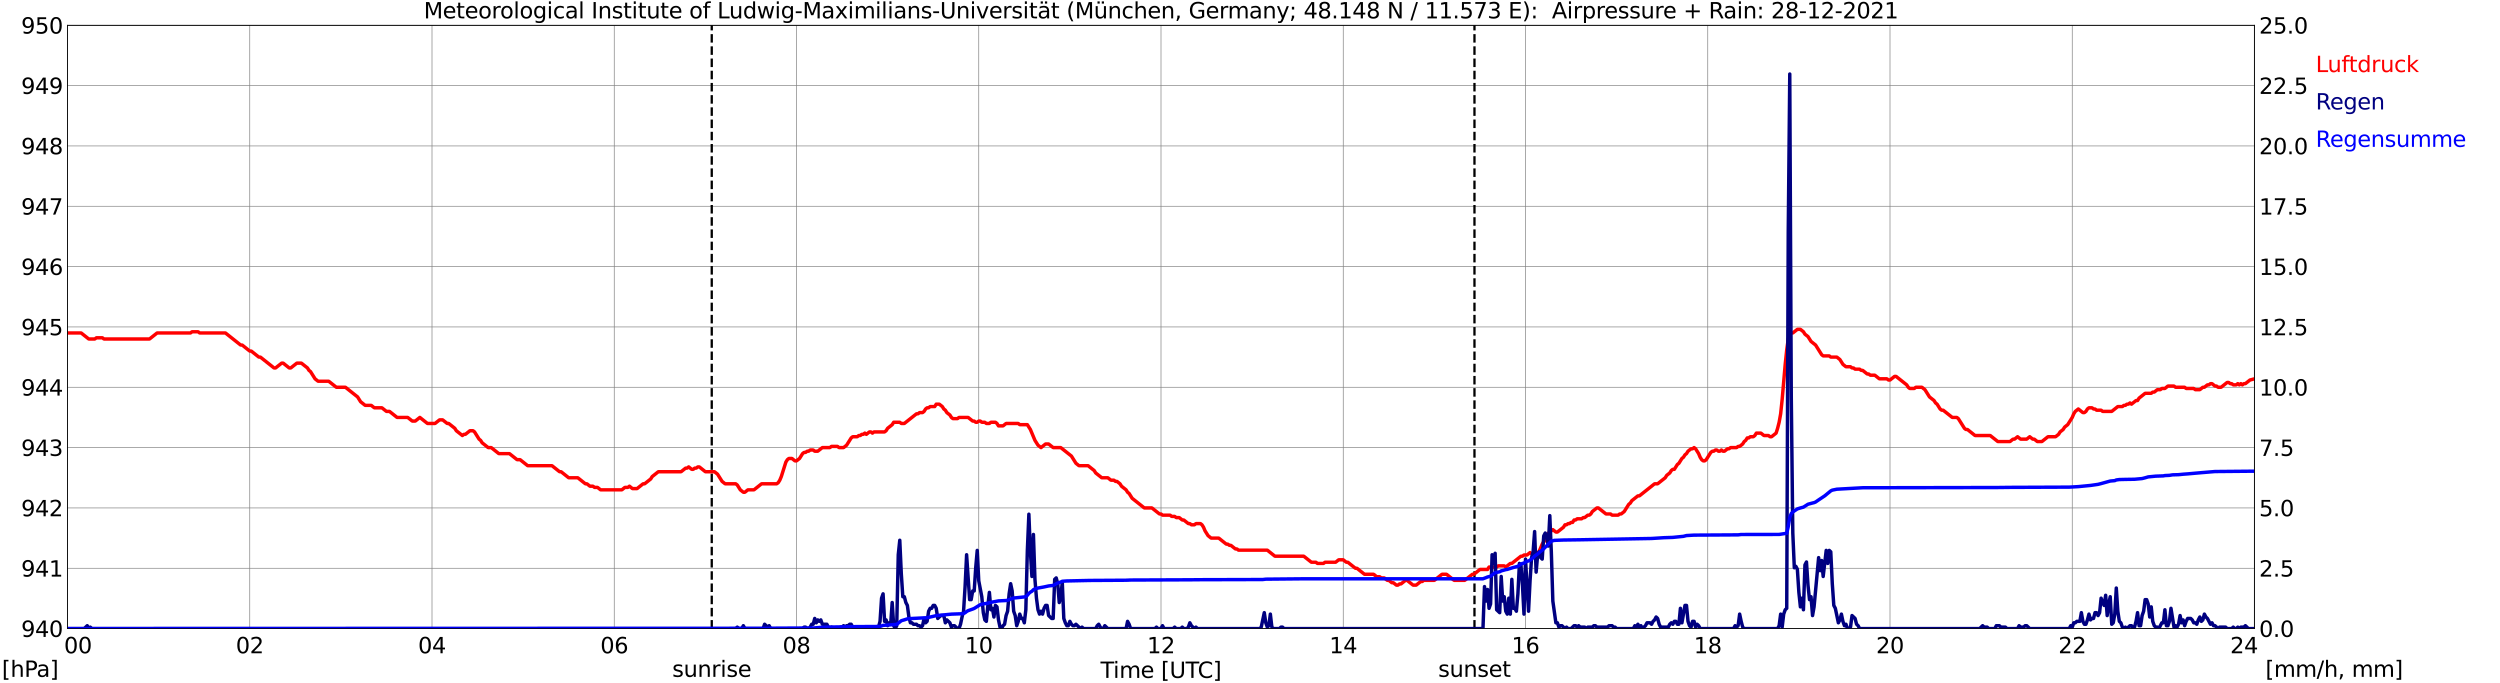 <?xml version="1.0" encoding="utf-8" standalone="no"?>
<!DOCTYPE svg PUBLIC "-//W3C//DTD SVG 1.1//EN"
  "http://www.w3.org/Graphics/SVG/1.1/DTD/svg11.dtd">
<svg xmlns:xlink="http://www.w3.org/1999/xlink" width="1085.4pt" height="296.64pt" viewBox="0 0 1085.4 296.64" xmlns="http://www.w3.org/2000/svg" version="1.1">
 <defs>
  <style type="text/css">*{stroke-linejoin: round; stroke-linecap: butt}</style>
 </defs>
 <g id="figure_1">
  <g id="patch_1">
   <path d="M 0 296.64 
L 1085.4 296.64 
L 1085.4 0 
L 0 0 
z
" style="fill: #ffffff"/>
  </g>
  <g id="axes_1">
   <g id="patch_2">
    <path d="M 29.306 272.909 
L 978.814 272.909 
L 978.814 10.976 
L 29.306 10.976 
z
" style="fill: #ffffff"/>
   </g>
   <g id="patch_3">
    <path d="M 978.814 272.909 
L 978.814 272.909 
L 978.814 10.976 
L 978.814 10.976 
z
" clip-path="url(#pe5257cdfc6)" style="fill: #d3d3d3; opacity: 0.25; stroke: #d3d3d3; stroke-linejoin: miter"/>
   </g>
   <g id="matplotlib.axis_1">
    <g id="xtick_1">
     <g id="line2d_1">
      <path d="M 29.306 272.909 
L 29.306 10.976 
" clip-path="url(#pe5257cdfc6)" style="fill: none; stroke: #808080; stroke-width: 0.3; stroke-linecap: square"/>
     </g>
     <g id="line2d_2"/>
     <g id="text_1">
      <!--    00 -->
      <g transform="translate(18.733 283.627) scale(0.095 -0.095)">
       <defs>
        <path id="DejaVuSans-20" transform="scale(0.016)"/>
        <path id="DejaVuSans-30" d="M 2034 4250 
Q 1547 4250 1301 3770 
Q 1056 3291 1056 2328 
Q 1056 1369 1301 889 
Q 1547 409 2034 409 
Q 2525 409 2770 889 
Q 3016 1369 3016 2328 
Q 3016 3291 2770 3770 
Q 2525 4250 2034 4250 
z
M 2034 4750 
Q 2819 4750 3233 4129 
Q 3647 3509 3647 2328 
Q 3647 1150 3233 529 
Q 2819 -91 2034 -91 
Q 1250 -91 836 529 
Q 422 1150 422 2328 
Q 422 3509 836 4129 
Q 1250 4750 2034 4750 
z
" transform="scale(0.016)"/>
       </defs>
       <use xlink:href="#DejaVuSans-20"/>
       <use xlink:href="#DejaVuSans-20" transform="translate(31.787 0)"/>
       <use xlink:href="#DejaVuSans-20" transform="translate(63.574 0)"/>
       <use xlink:href="#DejaVuSans-30" transform="translate(95.361 0)"/>
       <use xlink:href="#DejaVuSans-30" transform="translate(158.984 0)"/>
      </g>
     </g>
    </g>
    <g id="xtick_2">
     <g id="line2d_3">
      <path d="M 108.431 272.909 
L 108.431 10.976 
" clip-path="url(#pe5257cdfc6)" style="fill: none; stroke: #808080; stroke-width: 0.3; stroke-linecap: square"/>
     </g>
     <g id="line2d_4"/>
     <g id="text_2">
      <!-- 02 -->
      <g transform="translate(102.387 283.627) scale(0.095 -0.095)">
       <defs>
        <path id="DejaVuSans-32" d="M 1228 531 
L 3431 531 
L 3431 0 
L 469 0 
L 469 531 
Q 828 903 1448 1529 
Q 2069 2156 2228 2338 
Q 2531 2678 2651 2914 
Q 2772 3150 2772 3378 
Q 2772 3750 2511 3984 
Q 2250 4219 1831 4219 
Q 1534 4219 1204 4116 
Q 875 4013 500 3803 
L 500 4441 
Q 881 4594 1212 4672 
Q 1544 4750 1819 4750 
Q 2544 4750 2975 4387 
Q 3406 4025 3406 3419 
Q 3406 3131 3298 2873 
Q 3191 2616 2906 2266 
Q 2828 2175 2409 1742 
Q 1991 1309 1228 531 
z
" transform="scale(0.016)"/>
       </defs>
       <use xlink:href="#DejaVuSans-30"/>
       <use xlink:href="#DejaVuSans-32" transform="translate(63.623 0)"/>
      </g>
     </g>
    </g>
    <g id="xtick_3">
     <g id="line2d_5">
      <path d="M 187.557 272.909 
L 187.557 10.976 
" clip-path="url(#pe5257cdfc6)" style="fill: none; stroke: #808080; stroke-width: 0.3; stroke-linecap: square"/>
     </g>
     <g id="line2d_6"/>
     <g id="text_3">
      <!-- 04 -->
      <g transform="translate(181.513 283.627) scale(0.095 -0.095)">
       <defs>
        <path id="DejaVuSans-34" d="M 2419 4116 
L 825 1625 
L 2419 1625 
L 2419 4116 
z
M 2253 4666 
L 3047 4666 
L 3047 1625 
L 3713 1625 
L 3713 1100 
L 3047 1100 
L 3047 0 
L 2419 0 
L 2419 1100 
L 313 1100 
L 313 1709 
L 2253 4666 
z
" transform="scale(0.016)"/>
       </defs>
       <use xlink:href="#DejaVuSans-30"/>
       <use xlink:href="#DejaVuSans-34" transform="translate(63.623 0)"/>
      </g>
     </g>
    </g>
    <g id="xtick_4">
     <g id="line2d_7">
      <path d="M 266.683 272.909 
L 266.683 10.976 
" clip-path="url(#pe5257cdfc6)" style="fill: none; stroke: #808080; stroke-width: 0.3; stroke-linecap: square"/>
     </g>
     <g id="line2d_8"/>
     <g id="text_4">
      <!-- 06 -->
      <g transform="translate(260.638 283.627) scale(0.095 -0.095)">
       <defs>
        <path id="DejaVuSans-36" d="M 2113 2584 
Q 1688 2584 1439 2293 
Q 1191 2003 1191 1497 
Q 1191 994 1439 701 
Q 1688 409 2113 409 
Q 2538 409 2786 701 
Q 3034 994 3034 1497 
Q 3034 2003 2786 2293 
Q 2538 2584 2113 2584 
z
M 3366 4563 
L 3366 3988 
Q 3128 4100 2886 4159 
Q 2644 4219 2406 4219 
Q 1781 4219 1451 3797 
Q 1122 3375 1075 2522 
Q 1259 2794 1537 2939 
Q 1816 3084 2150 3084 
Q 2853 3084 3261 2657 
Q 3669 2231 3669 1497 
Q 3669 778 3244 343 
Q 2819 -91 2113 -91 
Q 1303 -91 875 529 
Q 447 1150 447 2328 
Q 447 3434 972 4092 
Q 1497 4750 2381 4750 
Q 2619 4750 2861 4703 
Q 3103 4656 3366 4563 
z
" transform="scale(0.016)"/>
       </defs>
       <use xlink:href="#DejaVuSans-30"/>
       <use xlink:href="#DejaVuSans-36" transform="translate(63.623 0)"/>
      </g>
     </g>
    </g>
    <g id="xtick_5">
     <g id="line2d_9">
      <path d="M 345.808 272.909 
L 345.808 10.976 
" clip-path="url(#pe5257cdfc6)" style="fill: none; stroke: #808080; stroke-width: 0.3; stroke-linecap: square"/>
     </g>
     <g id="line2d_10"/>
     <g id="text_5">
      <!-- 08 -->
      <g transform="translate(339.764 283.627) scale(0.095 -0.095)">
       <defs>
        <path id="DejaVuSans-38" d="M 2034 2216 
Q 1584 2216 1326 1975 
Q 1069 1734 1069 1313 
Q 1069 891 1326 650 
Q 1584 409 2034 409 
Q 2484 409 2743 651 
Q 3003 894 3003 1313 
Q 3003 1734 2745 1975 
Q 2488 2216 2034 2216 
z
M 1403 2484 
Q 997 2584 770 2862 
Q 544 3141 544 3541 
Q 544 4100 942 4425 
Q 1341 4750 2034 4750 
Q 2731 4750 3128 4425 
Q 3525 4100 3525 3541 
Q 3525 3141 3298 2862 
Q 3072 2584 2669 2484 
Q 3125 2378 3379 2068 
Q 3634 1759 3634 1313 
Q 3634 634 3220 271 
Q 2806 -91 2034 -91 
Q 1263 -91 848 271 
Q 434 634 434 1313 
Q 434 1759 690 2068 
Q 947 2378 1403 2484 
z
M 1172 3481 
Q 1172 3119 1398 2916 
Q 1625 2713 2034 2713 
Q 2441 2713 2670 2916 
Q 2900 3119 2900 3481 
Q 2900 3844 2670 4047 
Q 2441 4250 2034 4250 
Q 1625 4250 1398 4047 
Q 1172 3844 1172 3481 
z
" transform="scale(0.016)"/>
       </defs>
       <use xlink:href="#DejaVuSans-30"/>
       <use xlink:href="#DejaVuSans-38" transform="translate(63.623 0)"/>
      </g>
     </g>
    </g>
    <g id="xtick_6">
     <g id="line2d_11">
      <path d="M 424.934 272.909 
L 424.934 10.976 
" clip-path="url(#pe5257cdfc6)" style="fill: none; stroke: #808080; stroke-width: 0.3; stroke-linecap: square"/>
     </g>
     <g id="line2d_12"/>
     <g id="text_6">
      <!-- 10 -->
      <g transform="translate(418.89 283.627) scale(0.095 -0.095)">
       <defs>
        <path id="DejaVuSans-31" d="M 794 531 
L 1825 531 
L 1825 4091 
L 703 3866 
L 703 4441 
L 1819 4666 
L 2450 4666 
L 2450 531 
L 3481 531 
L 3481 0 
L 794 0 
L 794 531 
z
" transform="scale(0.016)"/>
       </defs>
       <use xlink:href="#DejaVuSans-31"/>
       <use xlink:href="#DejaVuSans-30" transform="translate(63.623 0)"/>
      </g>
     </g>
    </g>
    <g id="xtick_7">
     <g id="line2d_13">
      <path d="M 504.06 272.909 
L 504.06 10.976 
" clip-path="url(#pe5257cdfc6)" style="fill: none; stroke: #808080; stroke-width: 0.3; stroke-linecap: square"/>
     </g>
     <g id="line2d_14"/>
     <g id="text_7">
      <!-- 12 -->
      <g transform="translate(498.015 283.627) scale(0.095 -0.095)">
       <use xlink:href="#DejaVuSans-31"/>
       <use xlink:href="#DejaVuSans-32" transform="translate(63.623 0)"/>
      </g>
     </g>
    </g>
    <g id="xtick_8">
     <g id="line2d_15">
      <path d="M 583.185 272.909 
L 583.185 10.976 
" clip-path="url(#pe5257cdfc6)" style="fill: none; stroke: #808080; stroke-width: 0.3; stroke-linecap: square"/>
     </g>
     <g id="line2d_16"/>
     <g id="text_8">
      <!-- 14 -->
      <g transform="translate(577.141 283.627) scale(0.095 -0.095)">
       <use xlink:href="#DejaVuSans-31"/>
       <use xlink:href="#DejaVuSans-34" transform="translate(63.623 0)"/>
      </g>
     </g>
    </g>
    <g id="xtick_9">
     <g id="line2d_17">
      <path d="M 662.311 272.909 
L 662.311 10.976 
" clip-path="url(#pe5257cdfc6)" style="fill: none; stroke: #808080; stroke-width: 0.3; stroke-linecap: square"/>
     </g>
     <g id="line2d_18"/>
     <g id="text_9">
      <!-- 16 -->
      <g transform="translate(656.267 283.627) scale(0.095 -0.095)">
       <use xlink:href="#DejaVuSans-31"/>
       <use xlink:href="#DejaVuSans-36" transform="translate(63.623 0)"/>
      </g>
     </g>
    </g>
    <g id="xtick_10">
     <g id="line2d_19">
      <path d="M 741.437 272.909 
L 741.437 10.976 
" clip-path="url(#pe5257cdfc6)" style="fill: none; stroke: #808080; stroke-width: 0.3; stroke-linecap: square"/>
     </g>
     <g id="line2d_20"/>
     <g id="text_10">
      <!-- 18 -->
      <g transform="translate(735.392 283.627) scale(0.095 -0.095)">
       <use xlink:href="#DejaVuSans-31"/>
       <use xlink:href="#DejaVuSans-38" transform="translate(63.623 0)"/>
      </g>
     </g>
    </g>
    <g id="xtick_11">
     <g id="line2d_21">
      <path d="M 820.562 272.909 
L 820.562 10.976 
" clip-path="url(#pe5257cdfc6)" style="fill: none; stroke: #808080; stroke-width: 0.3; stroke-linecap: square"/>
     </g>
     <g id="line2d_22"/>
     <g id="text_11">
      <!-- 20 -->
      <g transform="translate(814.518 283.627) scale(0.095 -0.095)">
       <use xlink:href="#DejaVuSans-32"/>
       <use xlink:href="#DejaVuSans-30" transform="translate(63.623 0)"/>
      </g>
     </g>
    </g>
    <g id="xtick_12">
     <g id="line2d_23">
      <path d="M 899.688 272.909 
L 899.688 10.976 
" clip-path="url(#pe5257cdfc6)" style="fill: none; stroke: #808080; stroke-width: 0.3; stroke-linecap: square"/>
     </g>
     <g id="line2d_24"/>
     <g id="text_12">
      <!-- 22 -->
      <g transform="translate(893.644 283.627) scale(0.095 -0.095)">
       <use xlink:href="#DejaVuSans-32"/>
       <use xlink:href="#DejaVuSans-32" transform="translate(63.623 0)"/>
      </g>
     </g>
    </g>
    <g id="xtick_13">
     <g id="line2d_25">
      <path d="M 978.814 272.909 
L 978.814 10.976 
" clip-path="url(#pe5257cdfc6)" style="fill: none; stroke: #808080; stroke-width: 0.3; stroke-linecap: square"/>
     </g>
     <g id="line2d_26"/>
     <g id="text_13">
      <!-- 24    -->
      <g transform="translate(968.241 283.627) scale(0.095 -0.095)">
       <use xlink:href="#DejaVuSans-32"/>
       <use xlink:href="#DejaVuSans-34" transform="translate(63.623 0)"/>
       <use xlink:href="#DejaVuSans-20" transform="translate(127.246 0)"/>
       <use xlink:href="#DejaVuSans-20" transform="translate(159.033 0)"/>
       <use xlink:href="#DejaVuSans-20" transform="translate(190.82 0)"/>
      </g>
     </g>
    </g>
    <g id="text_14">
     <!-- Time [UTC] -->
     <g transform="translate(477.806 294.322) scale(0.095 -0.095)">
      <defs>
       <path id="DejaVuSans-54" d="M -19 4666 
L 3928 4666 
L 3928 4134 
L 2272 4134 
L 2272 0 
L 1638 0 
L 1638 4134 
L -19 4134 
L -19 4666 
z
" transform="scale(0.016)"/>
       <path id="DejaVuSans-69" d="M 603 3500 
L 1178 3500 
L 1178 0 
L 603 0 
L 603 3500 
z
M 603 4863 
L 1178 4863 
L 1178 4134 
L 603 4134 
L 603 4863 
z
" transform="scale(0.016)"/>
       <path id="DejaVuSans-6d" d="M 3328 2828 
Q 3544 3216 3844 3400 
Q 4144 3584 4550 3584 
Q 5097 3584 5394 3201 
Q 5691 2819 5691 2113 
L 5691 0 
L 5113 0 
L 5113 2094 
Q 5113 2597 4934 2840 
Q 4756 3084 4391 3084 
Q 3944 3084 3684 2787 
Q 3425 2491 3425 1978 
L 3425 0 
L 2847 0 
L 2847 2094 
Q 2847 2600 2669 2842 
Q 2491 3084 2119 3084 
Q 1678 3084 1418 2786 
Q 1159 2488 1159 1978 
L 1159 0 
L 581 0 
L 581 3500 
L 1159 3500 
L 1159 2956 
Q 1356 3278 1631 3431 
Q 1906 3584 2284 3584 
Q 2666 3584 2933 3390 
Q 3200 3197 3328 2828 
z
" transform="scale(0.016)"/>
       <path id="DejaVuSans-65" d="M 3597 1894 
L 3597 1613 
L 953 1613 
Q 991 1019 1311 708 
Q 1631 397 2203 397 
Q 2534 397 2845 478 
Q 3156 559 3463 722 
L 3463 178 
Q 3153 47 2828 -22 
Q 2503 -91 2169 -91 
Q 1331 -91 842 396 
Q 353 884 353 1716 
Q 353 2575 817 3079 
Q 1281 3584 2069 3584 
Q 2775 3584 3186 3129 
Q 3597 2675 3597 1894 
z
M 3022 2063 
Q 3016 2534 2758 2815 
Q 2500 3097 2075 3097 
Q 1594 3097 1305 2825 
Q 1016 2553 972 2059 
L 3022 2063 
z
" transform="scale(0.016)"/>
       <path id="DejaVuSans-5b" d="M 550 4863 
L 1875 4863 
L 1875 4416 
L 1125 4416 
L 1125 -397 
L 1875 -397 
L 1875 -844 
L 550 -844 
L 550 4863 
z
" transform="scale(0.016)"/>
       <path id="DejaVuSans-55" d="M 556 4666 
L 1191 4666 
L 1191 1831 
Q 1191 1081 1462 751 
Q 1734 422 2344 422 
Q 2950 422 3222 751 
Q 3494 1081 3494 1831 
L 3494 4666 
L 4128 4666 
L 4128 1753 
Q 4128 841 3676 375 
Q 3225 -91 2344 -91 
Q 1459 -91 1007 375 
Q 556 841 556 1753 
L 556 4666 
z
" transform="scale(0.016)"/>
       <path id="DejaVuSans-43" d="M 4122 4306 
L 4122 3641 
Q 3803 3938 3442 4084 
Q 3081 4231 2675 4231 
Q 1875 4231 1450 3742 
Q 1025 3253 1025 2328 
Q 1025 1406 1450 917 
Q 1875 428 2675 428 
Q 3081 428 3442 575 
Q 3803 722 4122 1019 
L 4122 359 
Q 3791 134 3420 21 
Q 3050 -91 2638 -91 
Q 1578 -91 968 557 
Q 359 1206 359 2328 
Q 359 3453 968 4101 
Q 1578 4750 2638 4750 
Q 3056 4750 3426 4639 
Q 3797 4528 4122 4306 
z
" transform="scale(0.016)"/>
       <path id="DejaVuSans-5d" d="M 1947 4863 
L 1947 -844 
L 622 -844 
L 622 -397 
L 1369 -397 
L 1369 4416 
L 622 4416 
L 622 4863 
L 1947 4863 
z
" transform="scale(0.016)"/>
      </defs>
      <use xlink:href="#DejaVuSans-54"/>
      <use xlink:href="#DejaVuSans-69" transform="translate(57.959 0)"/>
      <use xlink:href="#DejaVuSans-6d" transform="translate(85.742 0)"/>
      <use xlink:href="#DejaVuSans-65" transform="translate(183.154 0)"/>
      <use xlink:href="#DejaVuSans-20" transform="translate(244.678 0)"/>
      <use xlink:href="#DejaVuSans-5b" transform="translate(276.465 0)"/>
      <use xlink:href="#DejaVuSans-55" transform="translate(315.479 0)"/>
      <use xlink:href="#DejaVuSans-54" transform="translate(388.672 0)"/>
      <use xlink:href="#DejaVuSans-43" transform="translate(443.881 0)"/>
      <use xlink:href="#DejaVuSans-5d" transform="translate(513.705 0)"/>
     </g>
    </g>
   </g>
   <g id="matplotlib.axis_2">
    <g id="ytick_1">
     <g id="line2d_27">
      <path d="M 29.306 272.909 
L 978.814 272.909 
" clip-path="url(#pe5257cdfc6)" style="fill: none; stroke: #808080; stroke-width: 0.3; stroke-linecap: square"/>
     </g>
     <g id="line2d_28"/>
     <g id="text_15">
      <!-- 940 -->
      <g transform="translate(9.173 276.518) scale(0.095 -0.095)">
       <defs>
        <path id="DejaVuSans-39" d="M 703 97 
L 703 672 
Q 941 559 1184 500 
Q 1428 441 1663 441 
Q 2288 441 2617 861 
Q 2947 1281 2994 2138 
Q 2813 1869 2534 1725 
Q 2256 1581 1919 1581 
Q 1219 1581 811 2004 
Q 403 2428 403 3163 
Q 403 3881 828 4315 
Q 1253 4750 1959 4750 
Q 2769 4750 3195 4129 
Q 3622 3509 3622 2328 
Q 3622 1225 3098 567 
Q 2575 -91 1691 -91 
Q 1453 -91 1209 -44 
Q 966 3 703 97 
z
M 1959 2075 
Q 2384 2075 2632 2365 
Q 2881 2656 2881 3163 
Q 2881 3666 2632 3958 
Q 2384 4250 1959 4250 
Q 1534 4250 1286 3958 
Q 1038 3666 1038 3163 
Q 1038 2656 1286 2365 
Q 1534 2075 1959 2075 
z
" transform="scale(0.016)"/>
       </defs>
       <use xlink:href="#DejaVuSans-39"/>
       <use xlink:href="#DejaVuSans-34" transform="translate(63.623 0)"/>
       <use xlink:href="#DejaVuSans-30" transform="translate(127.246 0)"/>
      </g>
     </g>
    </g>
    <g id="ytick_2">
     <g id="line2d_29">
      <path d="M 29.306 246.715 
L 978.814 246.715 
" clip-path="url(#pe5257cdfc6)" style="fill: none; stroke: #808080; stroke-width: 0.3; stroke-linecap: square"/>
     </g>
     <g id="line2d_30"/>
     <g id="text_16">
      <!-- 941 -->
      <g transform="translate(9.173 250.325) scale(0.095 -0.095)">
       <use xlink:href="#DejaVuSans-39"/>
       <use xlink:href="#DejaVuSans-34" transform="translate(63.623 0)"/>
       <use xlink:href="#DejaVuSans-31" transform="translate(127.246 0)"/>
      </g>
     </g>
    </g>
    <g id="ytick_3">
     <g id="line2d_31">
      <path d="M 29.306 220.522 
L 978.814 220.522 
" clip-path="url(#pe5257cdfc6)" style="fill: none; stroke: #808080; stroke-width: 0.3; stroke-linecap: square"/>
     </g>
     <g id="line2d_32"/>
     <g id="text_17">
      <!-- 942 -->
      <g transform="translate(9.173 224.131) scale(0.095 -0.095)">
       <use xlink:href="#DejaVuSans-39"/>
       <use xlink:href="#DejaVuSans-34" transform="translate(63.623 0)"/>
       <use xlink:href="#DejaVuSans-32" transform="translate(127.246 0)"/>
      </g>
     </g>
    </g>
    <g id="ytick_4">
     <g id="line2d_33">
      <path d="M 29.306 194.329 
L 978.814 194.329 
" clip-path="url(#pe5257cdfc6)" style="fill: none; stroke: #808080; stroke-width: 0.3; stroke-linecap: square"/>
     </g>
     <g id="line2d_34"/>
     <g id="text_18">
      <!-- 943 -->
      <g transform="translate(9.173 197.938) scale(0.095 -0.095)">
       <defs>
        <path id="DejaVuSans-33" d="M 2597 2516 
Q 3050 2419 3304 2112 
Q 3559 1806 3559 1356 
Q 3559 666 3084 287 
Q 2609 -91 1734 -91 
Q 1441 -91 1130 -33 
Q 819 25 488 141 
L 488 750 
Q 750 597 1062 519 
Q 1375 441 1716 441 
Q 2309 441 2620 675 
Q 2931 909 2931 1356 
Q 2931 1769 2642 2001 
Q 2353 2234 1838 2234 
L 1294 2234 
L 1294 2753 
L 1863 2753 
Q 2328 2753 2575 2939 
Q 2822 3125 2822 3475 
Q 2822 3834 2567 4026 
Q 2313 4219 1838 4219 
Q 1578 4219 1281 4162 
Q 984 4106 628 3988 
L 628 4550 
Q 988 4650 1302 4700 
Q 1616 4750 1894 4750 
Q 2613 4750 3031 4423 
Q 3450 4097 3450 3541 
Q 3450 3153 3228 2886 
Q 3006 2619 2597 2516 
z
" transform="scale(0.016)"/>
       </defs>
       <use xlink:href="#DejaVuSans-39"/>
       <use xlink:href="#DejaVuSans-34" transform="translate(63.623 0)"/>
       <use xlink:href="#DejaVuSans-33" transform="translate(127.246 0)"/>
      </g>
     </g>
    </g>
    <g id="ytick_5">
     <g id="line2d_35">
      <path d="M 29.306 168.136 
L 978.814 168.136 
" clip-path="url(#pe5257cdfc6)" style="fill: none; stroke: #808080; stroke-width: 0.3; stroke-linecap: square"/>
     </g>
     <g id="line2d_36"/>
     <g id="text_19">
      <!-- 944 -->
      <g transform="translate(9.173 171.745) scale(0.095 -0.095)">
       <use xlink:href="#DejaVuSans-39"/>
       <use xlink:href="#DejaVuSans-34" transform="translate(63.623 0)"/>
       <use xlink:href="#DejaVuSans-34" transform="translate(127.246 0)"/>
      </g>
     </g>
    </g>
    <g id="ytick_6">
     <g id="line2d_37">
      <path d="M 29.306 141.942 
L 978.814 141.942 
" clip-path="url(#pe5257cdfc6)" style="fill: none; stroke: #808080; stroke-width: 0.3; stroke-linecap: square"/>
     </g>
     <g id="line2d_38"/>
     <g id="text_20">
      <!-- 945 -->
      <g transform="translate(9.173 145.551) scale(0.095 -0.095)">
       <defs>
        <path id="DejaVuSans-35" d="M 691 4666 
L 3169 4666 
L 3169 4134 
L 1269 4134 
L 1269 2991 
Q 1406 3038 1543 3061 
Q 1681 3084 1819 3084 
Q 2600 3084 3056 2656 
Q 3513 2228 3513 1497 
Q 3513 744 3044 326 
Q 2575 -91 1722 -91 
Q 1428 -91 1123 -41 
Q 819 9 494 109 
L 494 744 
Q 775 591 1075 516 
Q 1375 441 1709 441 
Q 2250 441 2565 725 
Q 2881 1009 2881 1497 
Q 2881 1984 2565 2268 
Q 2250 2553 1709 2553 
Q 1456 2553 1204 2497 
Q 953 2441 691 2322 
L 691 4666 
z
" transform="scale(0.016)"/>
       </defs>
       <use xlink:href="#DejaVuSans-39"/>
       <use xlink:href="#DejaVuSans-34" transform="translate(63.623 0)"/>
       <use xlink:href="#DejaVuSans-35" transform="translate(127.246 0)"/>
      </g>
     </g>
    </g>
    <g id="ytick_7">
     <g id="line2d_39">
      <path d="M 29.306 115.749 
L 978.814 115.749 
" clip-path="url(#pe5257cdfc6)" style="fill: none; stroke: #808080; stroke-width: 0.3; stroke-linecap: square"/>
     </g>
     <g id="line2d_40"/>
     <g id="text_21">
      <!-- 946 -->
      <g transform="translate(9.173 119.358) scale(0.095 -0.095)">
       <use xlink:href="#DejaVuSans-39"/>
       <use xlink:href="#DejaVuSans-34" transform="translate(63.623 0)"/>
       <use xlink:href="#DejaVuSans-36" transform="translate(127.246 0)"/>
      </g>
     </g>
    </g>
    <g id="ytick_8">
     <g id="line2d_41">
      <path d="M 29.306 89.556 
L 978.814 89.556 
" clip-path="url(#pe5257cdfc6)" style="fill: none; stroke: #808080; stroke-width: 0.3; stroke-linecap: square"/>
     </g>
     <g id="line2d_42"/>
     <g id="text_22">
      <!-- 947 -->
      <g transform="translate(9.173 93.165) scale(0.095 -0.095)">
       <defs>
        <path id="DejaVuSans-37" d="M 525 4666 
L 3525 4666 
L 3525 4397 
L 1831 0 
L 1172 0 
L 2766 4134 
L 525 4134 
L 525 4666 
z
" transform="scale(0.016)"/>
       </defs>
       <use xlink:href="#DejaVuSans-39"/>
       <use xlink:href="#DejaVuSans-34" transform="translate(63.623 0)"/>
       <use xlink:href="#DejaVuSans-37" transform="translate(127.246 0)"/>
      </g>
     </g>
    </g>
    <g id="ytick_9">
     <g id="line2d_43">
      <path d="M 29.306 63.362 
L 978.814 63.362 
" clip-path="url(#pe5257cdfc6)" style="fill: none; stroke: #808080; stroke-width: 0.3; stroke-linecap: square"/>
     </g>
     <g id="line2d_44"/>
     <g id="text_23">
      <!-- 948 -->
      <g transform="translate(9.173 66.972) scale(0.095 -0.095)">
       <use xlink:href="#DejaVuSans-39"/>
       <use xlink:href="#DejaVuSans-34" transform="translate(63.623 0)"/>
       <use xlink:href="#DejaVuSans-38" transform="translate(127.246 0)"/>
      </g>
     </g>
    </g>
    <g id="ytick_10">
     <g id="line2d_45">
      <path d="M 29.306 37.169 
L 978.814 37.169 
" clip-path="url(#pe5257cdfc6)" style="fill: none; stroke: #808080; stroke-width: 0.3; stroke-linecap: square"/>
     </g>
     <g id="line2d_46"/>
     <g id="text_24">
      <!-- 949 -->
      <g transform="translate(9.173 40.778) scale(0.095 -0.095)">
       <use xlink:href="#DejaVuSans-39"/>
       <use xlink:href="#DejaVuSans-34" transform="translate(63.623 0)"/>
       <use xlink:href="#DejaVuSans-39" transform="translate(127.246 0)"/>
      </g>
     </g>
    </g>
    <g id="ytick_11">
     <g id="line2d_47">
      <path d="M 29.306 10.976 
L 978.814 10.976 
" clip-path="url(#pe5257cdfc6)" style="fill: none; stroke: #808080; stroke-width: 0.3; stroke-linecap: square"/>
     </g>
     <g id="line2d_48"/>
     <g id="text_25">
      <!-- 950 -->
      <g transform="translate(9.173 14.585) scale(0.095 -0.095)">
       <use xlink:href="#DejaVuSans-39"/>
       <use xlink:href="#DejaVuSans-35" transform="translate(63.623 0)"/>
       <use xlink:href="#DejaVuSans-30" transform="translate(127.246 0)"/>
      </g>
     </g>
    </g>
   </g>
   <g id="line2d_49">
    <path d="M 309.015 272.909 
L 309.015 10.976 
" clip-path="url(#pe5257cdfc6)" style="fill: none; stroke-dasharray: 3.7,1.6; stroke-dashoffset: 0; stroke: #000000"/>
   </g>
   <g id="line2d_50">
    <path d="M 640.156 272.909 
L 640.156 10.976 
" clip-path="url(#pe5257cdfc6)" style="fill: none; stroke-dasharray: 3.7,1.6; stroke-dashoffset: 0; stroke: #000000"/>
   </g>
   <g id="line2d_51">
    <path d="M 29.306 144.562 
L 35.24 144.562 
L 38.537 147.181 
L 41.175 147.181 
L 41.834 146.657 
L 44.472 146.657 
L 45.131 147.181 
L 64.912 147.181 
L 68.209 144.562 
L 82.716 144.562 
L 83.375 144.038 
L 86.013 144.038 
L 86.672 144.562 
L 97.881 144.562 
L 104.475 149.8 
L 105.135 149.8 
L 108.431 152.42 
L 109.091 152.42 
L 112.388 155.039 
L 113.047 155.039 
L 118.982 159.754 
L 119.641 159.754 
L 122.278 157.658 
L 122.938 157.658 
L 125.575 159.754 
L 126.235 159.754 
L 128.872 157.658 
L 130.85 157.658 
L 133.488 159.754 
L 134.147 160.801 
L 134.807 161.325 
L 136.785 164.468 
L 138.104 165.516 
L 142.719 165.516 
L 146.016 168.136 
L 149.972 168.136 
L 155.247 172.326 
L 156.566 174.422 
L 158.544 175.994 
L 161.182 175.994 
L 162.501 177.041 
L 165.798 177.041 
L 167.776 178.613 
L 169.094 178.613 
L 172.391 181.232 
L 177.007 181.232 
L 178.985 182.804 
L 180.304 182.804 
L 182.282 181.232 
L 185.579 183.852 
L 188.876 183.852 
L 190.854 182.28 
L 192.173 182.28 
L 194.151 183.852 
L 194.81 183.852 
L 197.448 185.947 
L 198.107 186.995 
L 200.745 189.09 
L 201.404 188.566 
L 202.063 188.566 
L 204.042 186.995 
L 205.36 186.995 
L 206.02 187.519 
L 207.998 190.662 
L 208.657 191.186 
L 209.317 192.233 
L 211.954 194.329 
L 213.273 194.329 
L 216.57 196.948 
L 221.186 196.948 
L 224.482 199.568 
L 225.801 199.568 
L 229.098 202.187 
L 239.648 202.187 
L 242.945 204.806 
L 243.604 204.806 
L 246.901 207.426 
L 250.858 207.426 
L 254.155 210.045 
L 254.814 210.045 
L 256.133 211.093 
L 257.451 211.093 
L 258.111 211.616 
L 259.43 211.616 
L 260.748 212.664 
L 269.98 212.664 
L 271.298 211.616 
L 272.617 211.616 
L 273.277 211.093 
L 274.595 212.14 
L 276.573 212.14 
L 279.211 210.045 
L 279.87 210.045 
L 282.508 207.949 
L 283.167 206.902 
L 285.805 204.806 
L 295.696 204.806 
L 297.674 203.235 
L 298.333 203.235 
L 298.992 202.711 
L 300.311 203.758 
L 300.971 203.758 
L 301.63 203.235 
L 302.289 203.235 
L 302.949 202.711 
L 303.608 202.711 
L 306.246 204.806 
L 310.202 204.806 
L 311.521 205.854 
L 313.499 208.997 
L 314.818 210.045 
L 319.433 210.045 
L 320.093 210.569 
L 321.411 212.664 
L 322.73 213.712 
L 323.39 213.712 
L 324.708 212.664 
L 327.346 212.664 
L 330.643 210.045 
L 337.236 210.045 
L 337.896 209.521 
L 338.555 208.473 
L 339.215 206.902 
L 341.193 200.615 
L 341.852 199.568 
L 342.512 199.044 
L 343.83 199.044 
L 345.149 200.091 
L 345.808 200.091 
L 347.127 199.044 
L 348.446 196.948 
L 349.105 196.424 
L 349.765 196.424 
L 350.424 195.9 
L 351.083 195.9 
L 351.743 195.377 
L 353.062 195.377 
L 353.721 195.9 
L 355.04 195.9 
L 357.018 194.329 
L 360.315 194.329 
L 360.974 193.805 
L 363.612 193.805 
L 364.271 194.329 
L 366.249 194.329 
L 367.568 193.281 
L 369.546 190.138 
L 370.206 189.614 
L 372.184 189.614 
L 372.843 189.09 
L 373.502 189.09 
L 374.162 188.566 
L 374.821 188.566 
L 375.481 188.042 
L 376.14 188.566 
L 377.459 187.519 
L 378.118 187.519 
L 378.777 188.042 
L 379.437 187.519 
L 384.053 187.519 
L 384.712 186.995 
L 385.371 185.947 
L 387.349 184.375 
L 388.009 183.328 
L 390.646 183.328 
L 391.306 183.852 
L 392.624 183.852 
L 397.899 179.661 
L 398.559 179.661 
L 399.218 179.137 
L 400.537 179.137 
L 401.196 178.613 
L 401.856 177.565 
L 402.515 177.041 
L 403.175 177.041 
L 403.834 176.517 
L 405.812 176.517 
L 406.471 175.47 
L 407.79 175.47 
L 409.109 176.517 
L 409.768 177.565 
L 410.428 178.089 
L 411.087 179.137 
L 412.406 180.184 
L 413.065 181.232 
L 413.725 181.756 
L 415.703 181.756 
L 416.362 181.232 
L 420.318 181.232 
L 422.297 182.804 
L 422.956 182.804 
L 423.615 183.328 
L 424.275 183.328 
L 424.934 182.804 
L 425.593 182.804 
L 426.253 183.328 
L 427.572 183.328 
L 428.231 183.852 
L 429.55 183.852 
L 430.209 183.328 
L 432.187 183.328 
L 432.847 183.852 
L 433.506 184.899 
L 435.484 184.899 
L 436.803 183.852 
L 442.078 183.852 
L 442.737 184.375 
L 446.034 184.375 
L 447.353 186.471 
L 449.331 191.186 
L 450.65 193.281 
L 451.969 194.329 
L 453.947 192.757 
L 455.266 192.757 
L 457.244 194.329 
L 460.541 194.329 
L 465.156 197.996 
L 467.134 201.139 
L 468.453 202.187 
L 472.409 202.187 
L 475.047 204.282 
L 475.706 205.33 
L 478.344 207.426 
L 480.981 207.426 
L 482.3 208.473 
L 483.619 208.473 
L 484.278 208.997 
L 484.938 208.997 
L 486.256 210.045 
L 486.916 211.093 
L 488.894 212.664 
L 489.553 213.712 
L 490.213 214.236 
L 491.532 216.331 
L 496.807 220.522 
L 500.103 220.522 
L 503.4 223.142 
L 504.06 223.142 
L 504.719 223.665 
L 508.016 223.665 
L 508.675 224.189 
L 509.994 224.189 
L 510.654 224.713 
L 511.972 224.713 
L 513.291 225.761 
L 513.95 225.761 
L 515.929 227.332 
L 516.588 227.332 
L 517.247 227.856 
L 518.566 227.856 
L 519.226 227.332 
L 521.204 227.332 
L 521.863 227.856 
L 522.522 228.904 
L 523.182 230.476 
L 524.501 232.571 
L 525.819 233.619 
L 529.116 233.619 
L 532.413 236.238 
L 533.073 236.238 
L 533.732 236.762 
L 534.391 236.762 
L 536.369 238.334 
L 537.029 238.334 
L 537.688 238.857 
L 550.216 238.857 
L 553.513 241.477 
L 566.042 241.477 
L 569.338 244.096 
L 571.317 244.096 
L 571.976 244.62 
L 574.613 244.62 
L 575.273 244.096 
L 579.889 244.096 
L 581.207 243.048 
L 583.185 243.048 
L 584.504 244.096 
L 585.164 244.096 
L 588.46 246.715 
L 589.12 246.715 
L 592.417 249.335 
L 596.373 249.335 
L 597.692 250.383 
L 599.011 250.383 
L 599.67 250.906 
L 600.989 250.906 
L 602.307 251.954 
L 602.967 251.954 
L 604.286 253.002 
L 604.945 253.002 
L 606.264 254.05 
L 606.923 254.05 
L 607.582 253.526 
L 608.242 253.526 
L 610.22 251.954 
L 610.879 251.954 
L 613.517 254.05 
L 614.836 254.05 
L 616.814 252.478 
L 617.473 252.478 
L 618.133 251.954 
L 622.748 251.954 
L 626.045 249.335 
L 628.023 249.335 
L 631.32 251.954 
L 635.936 251.954 
L 639.233 249.335 
L 639.892 249.335 
L 642.53 247.239 
L 645.827 247.239 
L 646.486 246.192 
L 649.783 246.192 
L 650.442 245.668 
L 653.08 245.668 
L 653.739 246.192 
L 655.717 244.62 
L 656.377 244.62 
L 660.333 241.477 
L 660.992 241.477 
L 661.652 240.953 
L 662.97 240.953 
L 664.289 239.905 
L 664.949 240.429 
L 666.927 240.429 
L 668.246 239.381 
L 669.564 236.238 
L 670.224 235.19 
L 670.883 234.667 
L 671.542 232.571 
L 672.202 231.523 
L 674.18 229.952 
L 675.499 231 
L 676.158 231 
L 678.796 228.904 
L 679.455 227.856 
L 680.114 227.856 
L 680.774 227.332 
L 681.433 227.332 
L 682.092 226.809 
L 682.752 226.809 
L 683.411 225.761 
L 684.071 225.761 
L 684.73 225.237 
L 686.708 225.237 
L 687.368 224.713 
L 688.027 224.713 
L 689.346 223.665 
L 690.005 223.665 
L 690.664 223.142 
L 691.324 222.094 
L 693.302 220.522 
L 693.961 220.522 
L 697.258 223.142 
L 699.236 223.142 
L 699.896 223.665 
L 702.533 223.665 
L 703.193 223.142 
L 703.852 223.142 
L 705.171 222.094 
L 707.149 218.951 
L 707.808 218.427 
L 708.468 217.379 
L 711.105 215.284 
L 711.765 215.284 
L 718.358 210.045 
L 719.677 210.045 
L 722.974 207.426 
L 723.633 206.378 
L 724.952 205.33 
L 725.612 204.282 
L 726.271 203.758 
L 726.93 203.758 
L 728.249 201.663 
L 728.909 201.139 
L 730.227 199.044 
L 730.887 198.52 
L 731.546 197.472 
L 732.205 196.948 
L 732.865 195.9 
L 734.184 194.853 
L 734.843 194.853 
L 735.502 194.329 
L 736.162 194.853 
L 737.48 196.948 
L 738.14 198.52 
L 738.799 199.568 
L 739.459 200.091 
L 740.118 200.091 
L 740.777 199.568 
L 742.756 196.424 
L 743.415 195.9 
L 744.074 195.9 
L 744.734 195.377 
L 745.393 195.377 
L 746.052 195.9 
L 746.712 195.9 
L 747.371 195.377 
L 748.031 195.9 
L 748.69 195.9 
L 750.009 194.853 
L 750.668 194.853 
L 751.327 194.329 
L 753.965 194.329 
L 754.624 193.805 
L 755.284 193.805 
L 756.602 192.757 
L 757.262 191.71 
L 757.921 191.186 
L 758.581 190.138 
L 759.24 190.138 
L 759.899 189.614 
L 761.218 189.614 
L 761.878 189.09 
L 762.537 188.042 
L 764.515 188.042 
L 765.834 189.09 
L 767.812 189.09 
L 768.471 189.614 
L 769.131 189.614 
L 771.109 188.042 
L 771.768 185.947 
L 772.428 183.328 
L 773.087 179.661 
L 773.746 173.374 
L 775.065 158.182 
L 775.725 151.896 
L 776.384 147.181 
L 777.043 145.085 
L 777.703 144.562 
L 778.362 144.562 
L 780.34 142.99 
L 781.659 142.99 
L 782.978 144.038 
L 783.637 145.085 
L 784.956 146.133 
L 786.275 148.229 
L 788.253 149.8 
L 790.89 153.991 
L 791.55 154.515 
L 794.187 154.515 
L 794.847 155.039 
L 797.484 155.039 
L 798.803 156.087 
L 800.122 158.182 
L 801.44 159.23 
L 803.419 159.23 
L 804.078 159.754 
L 804.737 159.754 
L 805.397 160.278 
L 807.375 160.278 
L 808.034 160.801 
L 808.694 160.801 
L 810.672 162.373 
L 811.331 162.373 
L 811.99 162.897 
L 813.969 162.897 
L 815.947 164.468 
L 819.244 164.468 
L 819.903 164.992 
L 820.562 164.992 
L 822.541 163.421 
L 823.2 163.421 
L 827.816 167.088 
L 828.475 168.136 
L 829.134 168.659 
L 831.112 168.659 
L 831.772 168.136 
L 834.409 168.136 
L 835.728 169.183 
L 837.706 172.326 
L 839.684 173.898 
L 840.344 174.946 
L 841.003 175.47 
L 842.322 177.565 
L 842.981 178.089 
L 843.641 178.089 
L 847.597 181.232 
L 849.575 181.232 
L 850.235 181.756 
L 852.872 185.947 
L 853.531 186.471 
L 854.191 186.471 
L 857.488 189.09 
L 864.082 189.09 
L 867.378 191.71 
L 872.653 191.71 
L 873.972 190.662 
L 874.632 190.662 
L 875.95 189.614 
L 877.269 190.662 
L 879.907 190.662 
L 881.225 189.614 
L 882.544 190.662 
L 883.204 190.662 
L 884.522 191.71 
L 886.5 191.71 
L 889.138 189.614 
L 892.435 189.614 
L 893.754 188.566 
L 894.413 187.519 
L 895.732 186.471 
L 896.391 185.423 
L 897.71 184.375 
L 899.688 181.232 
L 900.347 179.661 
L 901.007 178.613 
L 902.326 177.565 
L 904.304 179.137 
L 904.963 179.137 
L 905.622 178.613 
L 906.282 177.565 
L 906.941 177.041 
L 908.26 177.041 
L 908.919 177.565 
L 909.579 177.565 
L 910.238 178.089 
L 912.216 178.089 
L 912.876 178.613 
L 916.832 178.613 
L 919.469 176.517 
L 921.448 176.517 
L 922.107 175.994 
L 922.766 175.994 
L 923.426 175.47 
L 924.085 175.47 
L 924.745 174.946 
L 925.404 175.47 
L 927.382 173.898 
L 928.041 173.898 
L 928.701 172.85 
L 931.338 170.755 
L 933.976 170.755 
L 934.635 170.231 
L 935.295 170.231 
L 936.613 169.183 
L 937.932 169.183 
L 938.592 168.659 
L 939.91 168.659 
L 941.229 167.612 
L 943.867 167.612 
L 944.526 168.136 
L 948.482 168.136 
L 949.142 168.659 
L 952.438 168.659 
L 953.098 169.183 
L 955.076 169.183 
L 956.395 168.136 
L 957.054 168.136 
L 958.373 167.088 
L 959.032 167.088 
L 959.692 166.564 
L 960.351 166.564 
L 961.67 167.612 
L 962.329 167.612 
L 962.989 168.136 
L 964.307 168.136 
L 966.945 166.04 
L 967.604 166.04 
L 968.264 166.564 
L 968.923 166.564 
L 969.582 167.088 
L 970.901 167.088 
L 971.561 166.564 
L 972.22 167.088 
L 972.879 166.564 
L 973.539 167.088 
L 974.198 166.564 
L 974.857 166.564 
L 976.836 164.992 
L 978.154 164.643 
L 978.154 164.643 
" clip-path="url(#pe5257cdfc6)" style="fill: none; stroke: #ff0000; stroke-width: 1.5; stroke-linecap: square"/>
   </g>
   <g id="patch_4">
    <path d="M 29.306 272.909 
L 29.306 10.976 
" style="fill: none; stroke: #000000; stroke-width: 0.3; stroke-linejoin: miter; stroke-linecap: square"/>
   </g>
   <g id="patch_5">
    <path d="M 978.814 272.909 
L 978.814 10.976 
" style="fill: none; stroke: #000000; stroke-width: 0.3; stroke-linejoin: miter; stroke-linecap: square"/>
   </g>
   <g id="patch_6">
    <path d="M 29.306 272.909 
L 978.814 272.909 
" style="fill: none; stroke: #000000; stroke-width: 0.3; stroke-linejoin: miter; stroke-linecap: square"/>
   </g>
   <g id="patch_7">
    <path d="M 29.306 10.976 
L 978.814 10.976 
" style="fill: none; stroke: #000000; stroke-width: 0.3; stroke-linejoin: miter; stroke-linecap: square"/>
   </g>
   <g id="text_26">
    <!-- sunrise -->
    <g transform="translate(291.85 293.863) scale(0.095 -0.095)">
     <defs>
      <path id="DejaVuSans-73" d="M 2834 3397 
L 2834 2853 
Q 2591 2978 2328 3040 
Q 2066 3103 1784 3103 
Q 1356 3103 1142 2972 
Q 928 2841 928 2578 
Q 928 2378 1081 2264 
Q 1234 2150 1697 2047 
L 1894 2003 
Q 2506 1872 2764 1633 
Q 3022 1394 3022 966 
Q 3022 478 2636 193 
Q 2250 -91 1575 -91 
Q 1294 -91 989 -36 
Q 684 19 347 128 
L 347 722 
Q 666 556 975 473 
Q 1284 391 1588 391 
Q 1994 391 2212 530 
Q 2431 669 2431 922 
Q 2431 1156 2273 1281 
Q 2116 1406 1581 1522 
L 1381 1569 
Q 847 1681 609 1914 
Q 372 2147 372 2553 
Q 372 3047 722 3315 
Q 1072 3584 1716 3584 
Q 2034 3584 2315 3537 
Q 2597 3491 2834 3397 
z
" transform="scale(0.016)"/>
      <path id="DejaVuSans-75" d="M 544 1381 
L 544 3500 
L 1119 3500 
L 1119 1403 
Q 1119 906 1312 657 
Q 1506 409 1894 409 
Q 2359 409 2629 706 
Q 2900 1003 2900 1516 
L 2900 3500 
L 3475 3500 
L 3475 0 
L 2900 0 
L 2900 538 
Q 2691 219 2414 64 
Q 2138 -91 1772 -91 
Q 1169 -91 856 284 
Q 544 659 544 1381 
z
M 1991 3584 
L 1991 3584 
z
" transform="scale(0.016)"/>
      <path id="DejaVuSans-6e" d="M 3513 2113 
L 3513 0 
L 2938 0 
L 2938 2094 
Q 2938 2591 2744 2837 
Q 2550 3084 2163 3084 
Q 1697 3084 1428 2787 
Q 1159 2491 1159 1978 
L 1159 0 
L 581 0 
L 581 3500 
L 1159 3500 
L 1159 2956 
Q 1366 3272 1645 3428 
Q 1925 3584 2291 3584 
Q 2894 3584 3203 3211 
Q 3513 2838 3513 2113 
z
" transform="scale(0.016)"/>
      <path id="DejaVuSans-72" d="M 2631 2963 
Q 2534 3019 2420 3045 
Q 2306 3072 2169 3072 
Q 1681 3072 1420 2755 
Q 1159 2438 1159 1844 
L 1159 0 
L 581 0 
L 581 3500 
L 1159 3500 
L 1159 2956 
Q 1341 3275 1631 3429 
Q 1922 3584 2338 3584 
Q 2397 3584 2469 3576 
Q 2541 3569 2628 3553 
L 2631 2963 
z
" transform="scale(0.016)"/>
     </defs>
     <use xlink:href="#DejaVuSans-73"/>
     <use xlink:href="#DejaVuSans-75" transform="translate(52.1 0)"/>
     <use xlink:href="#DejaVuSans-6e" transform="translate(115.479 0)"/>
     <use xlink:href="#DejaVuSans-72" transform="translate(178.857 0)"/>
     <use xlink:href="#DejaVuSans-69" transform="translate(219.971 0)"/>
     <use xlink:href="#DejaVuSans-73" transform="translate(247.754 0)"/>
     <use xlink:href="#DejaVuSans-65" transform="translate(299.854 0)"/>
    </g>
   </g>
   <g id="text_27">
    <!-- sunset -->
    <g transform="translate(624.401 293.863) scale(0.095 -0.095)">
     <defs>
      <path id="DejaVuSans-74" d="M 1172 4494 
L 1172 3500 
L 2356 3500 
L 2356 3053 
L 1172 3053 
L 1172 1153 
Q 1172 725 1289 603 
Q 1406 481 1766 481 
L 2356 481 
L 2356 0 
L 1766 0 
Q 1100 0 847 248 
Q 594 497 594 1153 
L 594 3053 
L 172 3053 
L 172 3500 
L 594 3500 
L 594 4494 
L 1172 4494 
z
" transform="scale(0.016)"/>
     </defs>
     <use xlink:href="#DejaVuSans-73"/>
     <use xlink:href="#DejaVuSans-75" transform="translate(52.1 0)"/>
     <use xlink:href="#DejaVuSans-6e" transform="translate(115.479 0)"/>
     <use xlink:href="#DejaVuSans-73" transform="translate(178.857 0)"/>
     <use xlink:href="#DejaVuSans-65" transform="translate(230.957 0)"/>
     <use xlink:href="#DejaVuSans-74" transform="translate(292.48 0)"/>
    </g>
   </g>
   <g id="text_28">
    <!-- [hPa] -->
    <g transform="translate(0.821 293.863) scale(0.095 -0.095)">
     <defs>
      <path id="DejaVuSans-68" d="M 3513 2113 
L 3513 0 
L 2938 0 
L 2938 2094 
Q 2938 2591 2744 2837 
Q 2550 3084 2163 3084 
Q 1697 3084 1428 2787 
Q 1159 2491 1159 1978 
L 1159 0 
L 581 0 
L 581 4863 
L 1159 4863 
L 1159 2956 
Q 1366 3272 1645 3428 
Q 1925 3584 2291 3584 
Q 2894 3584 3203 3211 
Q 3513 2838 3513 2113 
z
" transform="scale(0.016)"/>
      <path id="DejaVuSans-50" d="M 1259 4147 
L 1259 2394 
L 2053 2394 
Q 2494 2394 2734 2622 
Q 2975 2850 2975 3272 
Q 2975 3691 2734 3919 
Q 2494 4147 2053 4147 
L 1259 4147 
z
M 628 4666 
L 2053 4666 
Q 2838 4666 3239 4311 
Q 3641 3956 3641 3272 
Q 3641 2581 3239 2228 
Q 2838 1875 2053 1875 
L 1259 1875 
L 1259 0 
L 628 0 
L 628 4666 
z
" transform="scale(0.016)"/>
      <path id="DejaVuSans-61" d="M 2194 1759 
Q 1497 1759 1228 1600 
Q 959 1441 959 1056 
Q 959 750 1161 570 
Q 1363 391 1709 391 
Q 2188 391 2477 730 
Q 2766 1069 2766 1631 
L 2766 1759 
L 2194 1759 
z
M 3341 1997 
L 3341 0 
L 2766 0 
L 2766 531 
Q 2569 213 2275 61 
Q 1981 -91 1556 -91 
Q 1019 -91 701 211 
Q 384 513 384 1019 
Q 384 1609 779 1909 
Q 1175 2209 1959 2209 
L 2766 2209 
L 2766 2266 
Q 2766 2663 2505 2880 
Q 2244 3097 1772 3097 
Q 1472 3097 1187 3025 
Q 903 2953 641 2809 
L 641 3341 
Q 956 3463 1253 3523 
Q 1550 3584 1831 3584 
Q 2591 3584 2966 3190 
Q 3341 2797 3341 1997 
z
" transform="scale(0.016)"/>
     </defs>
     <use xlink:href="#DejaVuSans-5b"/>
     <use xlink:href="#DejaVuSans-68" transform="translate(39.014 0)"/>
     <use xlink:href="#DejaVuSans-50" transform="translate(102.393 0)"/>
     <use xlink:href="#DejaVuSans-61" transform="translate(158.195 0)"/>
     <use xlink:href="#DejaVuSans-5d" transform="translate(219.475 0)"/>
    </g>
   </g>
   <g id="text_29">
    <!-- Luftdruck -->
    <g style="fill: #ff0000" transform="translate(1005.4 31.291) scale(0.095 -0.095)">
     <defs>
      <path id="DejaVuSans-4c" d="M 628 4666 
L 1259 4666 
L 1259 531 
L 3531 531 
L 3531 0 
L 628 0 
L 628 4666 
z
" transform="scale(0.016)"/>
      <path id="DejaVuSans-66" d="M 2375 4863 
L 2375 4384 
L 1825 4384 
Q 1516 4384 1395 4259 
Q 1275 4134 1275 3809 
L 1275 3500 
L 2222 3500 
L 2222 3053 
L 1275 3053 
L 1275 0 
L 697 0 
L 697 3053 
L 147 3053 
L 147 3500 
L 697 3500 
L 697 3744 
Q 697 4328 969 4595 
Q 1241 4863 1831 4863 
L 2375 4863 
z
" transform="scale(0.016)"/>
      <path id="DejaVuSans-64" d="M 2906 2969 
L 2906 4863 
L 3481 4863 
L 3481 0 
L 2906 0 
L 2906 525 
Q 2725 213 2448 61 
Q 2172 -91 1784 -91 
Q 1150 -91 751 415 
Q 353 922 353 1747 
Q 353 2572 751 3078 
Q 1150 3584 1784 3584 
Q 2172 3584 2448 3432 
Q 2725 3281 2906 2969 
z
M 947 1747 
Q 947 1113 1208 752 
Q 1469 391 1925 391 
Q 2381 391 2643 752 
Q 2906 1113 2906 1747 
Q 2906 2381 2643 2742 
Q 2381 3103 1925 3103 
Q 1469 3103 1208 2742 
Q 947 2381 947 1747 
z
" transform="scale(0.016)"/>
      <path id="DejaVuSans-63" d="M 3122 3366 
L 3122 2828 
Q 2878 2963 2633 3030 
Q 2388 3097 2138 3097 
Q 1578 3097 1268 2742 
Q 959 2388 959 1747 
Q 959 1106 1268 751 
Q 1578 397 2138 397 
Q 2388 397 2633 464 
Q 2878 531 3122 666 
L 3122 134 
Q 2881 22 2623 -34 
Q 2366 -91 2075 -91 
Q 1284 -91 818 406 
Q 353 903 353 1747 
Q 353 2603 823 3093 
Q 1294 3584 2113 3584 
Q 2378 3584 2631 3529 
Q 2884 3475 3122 3366 
z
" transform="scale(0.016)"/>
      <path id="DejaVuSans-6b" d="M 581 4863 
L 1159 4863 
L 1159 1991 
L 2875 3500 
L 3609 3500 
L 1753 1863 
L 3688 0 
L 2938 0 
L 1159 1709 
L 1159 0 
L 581 0 
L 581 4863 
z
" transform="scale(0.016)"/>
     </defs>
     <use xlink:href="#DejaVuSans-4c"/>
     <use xlink:href="#DejaVuSans-75" transform="translate(53.963 0)"/>
     <use xlink:href="#DejaVuSans-66" transform="translate(117.342 0)"/>
     <use xlink:href="#DejaVuSans-74" transform="translate(150.797 0)"/>
     <use xlink:href="#DejaVuSans-64" transform="translate(190.006 0)"/>
     <use xlink:href="#DejaVuSans-72" transform="translate(253.482 0)"/>
     <use xlink:href="#DejaVuSans-75" transform="translate(294.596 0)"/>
     <use xlink:href="#DejaVuSans-63" transform="translate(357.975 0)"/>
     <use xlink:href="#DejaVuSans-6b" transform="translate(412.955 0)"/>
    </g>
   </g>
   <g id="text_30">
    <!-- Regen -->
    <g style="fill: #000080" transform="translate(1005.4 47.531) scale(0.095 -0.095)">
     <defs>
      <path id="DejaVuSans-52" d="M 2841 2188 
Q 3044 2119 3236 1894 
Q 3428 1669 3622 1275 
L 4263 0 
L 3584 0 
L 2988 1197 
Q 2756 1666 2539 1819 
Q 2322 1972 1947 1972 
L 1259 1972 
L 1259 0 
L 628 0 
L 628 4666 
L 2053 4666 
Q 2853 4666 3247 4331 
Q 3641 3997 3641 3322 
Q 3641 2881 3436 2590 
Q 3231 2300 2841 2188 
z
M 1259 4147 
L 1259 2491 
L 2053 2491 
Q 2509 2491 2742 2702 
Q 2975 2913 2975 3322 
Q 2975 3731 2742 3939 
Q 2509 4147 2053 4147 
L 1259 4147 
z
" transform="scale(0.016)"/>
      <path id="DejaVuSans-67" d="M 2906 1791 
Q 2906 2416 2648 2759 
Q 2391 3103 1925 3103 
Q 1463 3103 1205 2759 
Q 947 2416 947 1791 
Q 947 1169 1205 825 
Q 1463 481 1925 481 
Q 2391 481 2648 825 
Q 2906 1169 2906 1791 
z
M 3481 434 
Q 3481 -459 3084 -895 
Q 2688 -1331 1869 -1331 
Q 1566 -1331 1297 -1286 
Q 1028 -1241 775 -1147 
L 775 -588 
Q 1028 -725 1275 -790 
Q 1522 -856 1778 -856 
Q 2344 -856 2625 -561 
Q 2906 -266 2906 331 
L 2906 616 
Q 2728 306 2450 153 
Q 2172 0 1784 0 
Q 1141 0 747 490 
Q 353 981 353 1791 
Q 353 2603 747 3093 
Q 1141 3584 1784 3584 
Q 2172 3584 2450 3431 
Q 2728 3278 2906 2969 
L 2906 3500 
L 3481 3500 
L 3481 434 
z
" transform="scale(0.016)"/>
     </defs>
     <use xlink:href="#DejaVuSans-52"/>
     <use xlink:href="#DejaVuSans-65" transform="translate(64.982 0)"/>
     <use xlink:href="#DejaVuSans-67" transform="translate(126.506 0)"/>
     <use xlink:href="#DejaVuSans-65" transform="translate(189.982 0)"/>
     <use xlink:href="#DejaVuSans-6e" transform="translate(251.506 0)"/>
    </g>
   </g>
   <g id="text_31">
    <!-- Regensumme -->
    <g style="fill: #0000ff" transform="translate(1005.4 63.771) scale(0.095 -0.095)">
     <use xlink:href="#DejaVuSans-52"/>
     <use xlink:href="#DejaVuSans-65" transform="translate(64.982 0)"/>
     <use xlink:href="#DejaVuSans-67" transform="translate(126.506 0)"/>
     <use xlink:href="#DejaVuSans-65" transform="translate(189.982 0)"/>
     <use xlink:href="#DejaVuSans-6e" transform="translate(251.506 0)"/>
     <use xlink:href="#DejaVuSans-73" transform="translate(314.885 0)"/>
     <use xlink:href="#DejaVuSans-75" transform="translate(366.984 0)"/>
     <use xlink:href="#DejaVuSans-6d" transform="translate(430.363 0)"/>
     <use xlink:href="#DejaVuSans-6d" transform="translate(527.775 0)"/>
     <use xlink:href="#DejaVuSans-65" transform="translate(625.188 0)"/>
    </g>
   </g>
   <g id="text_32">
    <!-- Meteorological Institute of Ludwig-Maximilians-Universität (München, Germany; 48.148 N / 11.573 E):  Airpressure + Rain: 28-12-2021 -->
    <g transform="translate(183.991 7.976) scale(0.095 -0.095)">
     <defs>
      <path id="DejaVuSans-4d" d="M 628 4666 
L 1569 4666 
L 2759 1491 
L 3956 4666 
L 4897 4666 
L 4897 0 
L 4281 0 
L 4281 4097 
L 3078 897 
L 2444 897 
L 1241 4097 
L 1241 0 
L 628 0 
L 628 4666 
z
" transform="scale(0.016)"/>
      <path id="DejaVuSans-6f" d="M 1959 3097 
Q 1497 3097 1228 2736 
Q 959 2375 959 1747 
Q 959 1119 1226 758 
Q 1494 397 1959 397 
Q 2419 397 2687 759 
Q 2956 1122 2956 1747 
Q 2956 2369 2687 2733 
Q 2419 3097 1959 3097 
z
M 1959 3584 
Q 2709 3584 3137 3096 
Q 3566 2609 3566 1747 
Q 3566 888 3137 398 
Q 2709 -91 1959 -91 
Q 1206 -91 779 398 
Q 353 888 353 1747 
Q 353 2609 779 3096 
Q 1206 3584 1959 3584 
z
" transform="scale(0.016)"/>
      <path id="DejaVuSans-6c" d="M 603 4863 
L 1178 4863 
L 1178 0 
L 603 0 
L 603 4863 
z
" transform="scale(0.016)"/>
      <path id="DejaVuSans-49" d="M 628 4666 
L 1259 4666 
L 1259 0 
L 628 0 
L 628 4666 
z
" transform="scale(0.016)"/>
      <path id="DejaVuSans-77" d="M 269 3500 
L 844 3500 
L 1563 769 
L 2278 3500 
L 2956 3500 
L 3675 769 
L 4391 3500 
L 4966 3500 
L 4050 0 
L 3372 0 
L 2619 2869 
L 1863 0 
L 1184 0 
L 269 3500 
z
" transform="scale(0.016)"/>
      <path id="DejaVuSans-2d" d="M 313 2009 
L 1997 2009 
L 1997 1497 
L 313 1497 
L 313 2009 
z
" transform="scale(0.016)"/>
      <path id="DejaVuSans-78" d="M 3513 3500 
L 2247 1797 
L 3578 0 
L 2900 0 
L 1881 1375 
L 863 0 
L 184 0 
L 1544 1831 
L 300 3500 
L 978 3500 
L 1906 2253 
L 2834 3500 
L 3513 3500 
z
" transform="scale(0.016)"/>
      <path id="DejaVuSans-76" d="M 191 3500 
L 800 3500 
L 1894 563 
L 2988 3500 
L 3597 3500 
L 2284 0 
L 1503 0 
L 191 3500 
z
" transform="scale(0.016)"/>
      <path id="DejaVuSans-e4" d="M 2194 1759 
Q 1497 1759 1228 1600 
Q 959 1441 959 1056 
Q 959 750 1161 570 
Q 1363 391 1709 391 
Q 2188 391 2477 730 
Q 2766 1069 2766 1631 
L 2766 1759 
L 2194 1759 
z
M 3341 1997 
L 3341 0 
L 2766 0 
L 2766 531 
Q 2569 213 2275 61 
Q 1981 -91 1556 -91 
Q 1019 -91 701 211 
Q 384 513 384 1019 
Q 384 1609 779 1909 
Q 1175 2209 1959 2209 
L 2766 2209 
L 2766 2266 
Q 2766 2663 2505 2880 
Q 2244 3097 1772 3097 
Q 1472 3097 1187 3025 
Q 903 2953 641 2809 
L 641 3341 
Q 956 3463 1253 3523 
Q 1550 3584 1831 3584 
Q 2591 3584 2966 3190 
Q 3341 2797 3341 1997 
z
M 2150 4850 
L 2784 4850 
L 2784 4219 
L 2150 4219 
L 2150 4850 
z
M 928 4850 
L 1562 4850 
L 1562 4219 
L 928 4219 
L 928 4850 
z
" transform="scale(0.016)"/>
      <path id="DejaVuSans-28" d="M 1984 4856 
Q 1566 4138 1362 3434 
Q 1159 2731 1159 2009 
Q 1159 1288 1364 580 
Q 1569 -128 1984 -844 
L 1484 -844 
Q 1016 -109 783 600 
Q 550 1309 550 2009 
Q 550 2706 781 3412 
Q 1013 4119 1484 4856 
L 1984 4856 
z
" transform="scale(0.016)"/>
      <path id="DejaVuSans-fc" d="M 544 1381 
L 544 3500 
L 1119 3500 
L 1119 1403 
Q 1119 906 1312 657 
Q 1506 409 1894 409 
Q 2359 409 2629 706 
Q 2900 1003 2900 1516 
L 2900 3500 
L 3475 3500 
L 3475 0 
L 2900 0 
L 2900 538 
Q 2691 219 2414 64 
Q 2138 -91 1772 -91 
Q 1169 -91 856 284 
Q 544 659 544 1381 
z
M 1991 3584 
L 1991 3584 
z
M 2278 4850 
L 2912 4850 
L 2912 4219 
L 2278 4219 
L 2278 4850 
z
M 1056 4850 
L 1690 4850 
L 1690 4219 
L 1056 4219 
L 1056 4850 
z
" transform="scale(0.016)"/>
      <path id="DejaVuSans-2c" d="M 750 794 
L 1409 794 
L 1409 256 
L 897 -744 
L 494 -744 
L 750 256 
L 750 794 
z
" transform="scale(0.016)"/>
      <path id="DejaVuSans-47" d="M 3809 666 
L 3809 1919 
L 2778 1919 
L 2778 2438 
L 4434 2438 
L 4434 434 
Q 4069 175 3628 42 
Q 3188 -91 2688 -91 
Q 1594 -91 976 548 
Q 359 1188 359 2328 
Q 359 3472 976 4111 
Q 1594 4750 2688 4750 
Q 3144 4750 3555 4637 
Q 3966 4525 4313 4306 
L 4313 3634 
Q 3963 3931 3569 4081 
Q 3175 4231 2741 4231 
Q 1884 4231 1454 3753 
Q 1025 3275 1025 2328 
Q 1025 1384 1454 906 
Q 1884 428 2741 428 
Q 3075 428 3337 486 
Q 3600 544 3809 666 
z
" transform="scale(0.016)"/>
      <path id="DejaVuSans-79" d="M 2059 -325 
Q 1816 -950 1584 -1140 
Q 1353 -1331 966 -1331 
L 506 -1331 
L 506 -850 
L 844 -850 
Q 1081 -850 1212 -737 
Q 1344 -625 1503 -206 
L 1606 56 
L 191 3500 
L 800 3500 
L 1894 763 
L 2988 3500 
L 3597 3500 
L 2059 -325 
z
" transform="scale(0.016)"/>
      <path id="DejaVuSans-3b" d="M 750 3309 
L 1409 3309 
L 1409 2516 
L 750 2516 
L 750 3309 
z
M 750 794 
L 1409 794 
L 1409 256 
L 897 -744 
L 494 -744 
L 750 256 
L 750 794 
z
" transform="scale(0.016)"/>
      <path id="DejaVuSans-2e" d="M 684 794 
L 1344 794 
L 1344 0 
L 684 0 
L 684 794 
z
" transform="scale(0.016)"/>
      <path id="DejaVuSans-4e" d="M 628 4666 
L 1478 4666 
L 3547 763 
L 3547 4666 
L 4159 4666 
L 4159 0 
L 3309 0 
L 1241 3903 
L 1241 0 
L 628 0 
L 628 4666 
z
" transform="scale(0.016)"/>
      <path id="DejaVuSans-2f" d="M 1625 4666 
L 2156 4666 
L 531 -594 
L 0 -594 
L 1625 4666 
z
" transform="scale(0.016)"/>
      <path id="DejaVuSans-45" d="M 628 4666 
L 3578 4666 
L 3578 4134 
L 1259 4134 
L 1259 2753 
L 3481 2753 
L 3481 2222 
L 1259 2222 
L 1259 531 
L 3634 531 
L 3634 0 
L 628 0 
L 628 4666 
z
" transform="scale(0.016)"/>
      <path id="DejaVuSans-29" d="M 513 4856 
L 1013 4856 
Q 1481 4119 1714 3412 
Q 1947 2706 1947 2009 
Q 1947 1309 1714 600 
Q 1481 -109 1013 -844 
L 513 -844 
Q 928 -128 1133 580 
Q 1338 1288 1338 2009 
Q 1338 2731 1133 3434 
Q 928 4138 513 4856 
z
" transform="scale(0.016)"/>
      <path id="DejaVuSans-3a" d="M 750 794 
L 1409 794 
L 1409 0 
L 750 0 
L 750 794 
z
M 750 3309 
L 1409 3309 
L 1409 2516 
L 750 2516 
L 750 3309 
z
" transform="scale(0.016)"/>
      <path id="DejaVuSans-41" d="M 2188 4044 
L 1331 1722 
L 3047 1722 
L 2188 4044 
z
M 1831 4666 
L 2547 4666 
L 4325 0 
L 3669 0 
L 3244 1197 
L 1141 1197 
L 716 0 
L 50 0 
L 1831 4666 
z
" transform="scale(0.016)"/>
      <path id="DejaVuSans-70" d="M 1159 525 
L 1159 -1331 
L 581 -1331 
L 581 3500 
L 1159 3500 
L 1159 2969 
Q 1341 3281 1617 3432 
Q 1894 3584 2278 3584 
Q 2916 3584 3314 3078 
Q 3713 2572 3713 1747 
Q 3713 922 3314 415 
Q 2916 -91 2278 -91 
Q 1894 -91 1617 61 
Q 1341 213 1159 525 
z
M 3116 1747 
Q 3116 2381 2855 2742 
Q 2594 3103 2138 3103 
Q 1681 3103 1420 2742 
Q 1159 2381 1159 1747 
Q 1159 1113 1420 752 
Q 1681 391 2138 391 
Q 2594 391 2855 752 
Q 3116 1113 3116 1747 
z
" transform="scale(0.016)"/>
      <path id="DejaVuSans-2b" d="M 2944 4013 
L 2944 2272 
L 4684 2272 
L 4684 1741 
L 2944 1741 
L 2944 0 
L 2419 0 
L 2419 1741 
L 678 1741 
L 678 2272 
L 2419 2272 
L 2419 4013 
L 2944 4013 
z
" transform="scale(0.016)"/>
     </defs>
     <use xlink:href="#DejaVuSans-4d"/>
     <use xlink:href="#DejaVuSans-65" transform="translate(86.279 0)"/>
     <use xlink:href="#DejaVuSans-74" transform="translate(147.803 0)"/>
     <use xlink:href="#DejaVuSans-65" transform="translate(187.012 0)"/>
     <use xlink:href="#DejaVuSans-6f" transform="translate(248.535 0)"/>
     <use xlink:href="#DejaVuSans-72" transform="translate(309.717 0)"/>
     <use xlink:href="#DejaVuSans-6f" transform="translate(348.58 0)"/>
     <use xlink:href="#DejaVuSans-6c" transform="translate(409.762 0)"/>
     <use xlink:href="#DejaVuSans-6f" transform="translate(437.545 0)"/>
     <use xlink:href="#DejaVuSans-67" transform="translate(498.727 0)"/>
     <use xlink:href="#DejaVuSans-69" transform="translate(562.203 0)"/>
     <use xlink:href="#DejaVuSans-63" transform="translate(589.986 0)"/>
     <use xlink:href="#DejaVuSans-61" transform="translate(644.967 0)"/>
     <use xlink:href="#DejaVuSans-6c" transform="translate(706.246 0)"/>
     <use xlink:href="#DejaVuSans-20" transform="translate(734.029 0)"/>
     <use xlink:href="#DejaVuSans-49" transform="translate(765.816 0)"/>
     <use xlink:href="#DejaVuSans-6e" transform="translate(795.309 0)"/>
     <use xlink:href="#DejaVuSans-73" transform="translate(858.688 0)"/>
     <use xlink:href="#DejaVuSans-74" transform="translate(910.787 0)"/>
     <use xlink:href="#DejaVuSans-69" transform="translate(949.996 0)"/>
     <use xlink:href="#DejaVuSans-74" transform="translate(977.779 0)"/>
     <use xlink:href="#DejaVuSans-75" transform="translate(1016.988 0)"/>
     <use xlink:href="#DejaVuSans-74" transform="translate(1080.367 0)"/>
     <use xlink:href="#DejaVuSans-65" transform="translate(1119.576 0)"/>
     <use xlink:href="#DejaVuSans-20" transform="translate(1181.1 0)"/>
     <use xlink:href="#DejaVuSans-6f" transform="translate(1212.887 0)"/>
     <use xlink:href="#DejaVuSans-66" transform="translate(1274.068 0)"/>
     <use xlink:href="#DejaVuSans-20" transform="translate(1309.273 0)"/>
     <use xlink:href="#DejaVuSans-4c" transform="translate(1341.061 0)"/>
     <use xlink:href="#DejaVuSans-75" transform="translate(1395.023 0)"/>
     <use xlink:href="#DejaVuSans-64" transform="translate(1458.402 0)"/>
     <use xlink:href="#DejaVuSans-77" transform="translate(1521.879 0)"/>
     <use xlink:href="#DejaVuSans-69" transform="translate(1603.666 0)"/>
     <use xlink:href="#DejaVuSans-67" transform="translate(1631.449 0)"/>
     <use xlink:href="#DejaVuSans-2d" transform="translate(1694.926 0)"/>
     <use xlink:href="#DejaVuSans-4d" transform="translate(1731.01 0)"/>
     <use xlink:href="#DejaVuSans-61" transform="translate(1817.289 0)"/>
     <use xlink:href="#DejaVuSans-78" transform="translate(1878.568 0)"/>
     <use xlink:href="#DejaVuSans-69" transform="translate(1937.748 0)"/>
     <use xlink:href="#DejaVuSans-6d" transform="translate(1965.531 0)"/>
     <use xlink:href="#DejaVuSans-69" transform="translate(2062.943 0)"/>
     <use xlink:href="#DejaVuSans-6c" transform="translate(2090.727 0)"/>
     <use xlink:href="#DejaVuSans-69" transform="translate(2118.51 0)"/>
     <use xlink:href="#DejaVuSans-61" transform="translate(2146.293 0)"/>
     <use xlink:href="#DejaVuSans-6e" transform="translate(2207.572 0)"/>
     <use xlink:href="#DejaVuSans-73" transform="translate(2270.951 0)"/>
     <use xlink:href="#DejaVuSans-2d" transform="translate(2323.051 0)"/>
     <use xlink:href="#DejaVuSans-55" transform="translate(2359.135 0)"/>
     <use xlink:href="#DejaVuSans-6e" transform="translate(2432.328 0)"/>
     <use xlink:href="#DejaVuSans-69" transform="translate(2495.707 0)"/>
     <use xlink:href="#DejaVuSans-76" transform="translate(2523.49 0)"/>
     <use xlink:href="#DejaVuSans-65" transform="translate(2582.67 0)"/>
     <use xlink:href="#DejaVuSans-72" transform="translate(2644.193 0)"/>
     <use xlink:href="#DejaVuSans-73" transform="translate(2685.307 0)"/>
     <use xlink:href="#DejaVuSans-69" transform="translate(2737.406 0)"/>
     <use xlink:href="#DejaVuSans-74" transform="translate(2765.189 0)"/>
     <use xlink:href="#DejaVuSans-e4" transform="translate(2804.398 0)"/>
     <use xlink:href="#DejaVuSans-74" transform="translate(2865.678 0)"/>
     <use xlink:href="#DejaVuSans-20" transform="translate(2904.887 0)"/>
     <use xlink:href="#DejaVuSans-28" transform="translate(2936.674 0)"/>
     <use xlink:href="#DejaVuSans-4d" transform="translate(2975.688 0)"/>
     <use xlink:href="#DejaVuSans-fc" transform="translate(3061.967 0)"/>
     <use xlink:href="#DejaVuSans-6e" transform="translate(3125.346 0)"/>
     <use xlink:href="#DejaVuSans-63" transform="translate(3188.725 0)"/>
     <use xlink:href="#DejaVuSans-68" transform="translate(3243.705 0)"/>
     <use xlink:href="#DejaVuSans-65" transform="translate(3307.084 0)"/>
     <use xlink:href="#DejaVuSans-6e" transform="translate(3368.607 0)"/>
     <use xlink:href="#DejaVuSans-2c" transform="translate(3431.986 0)"/>
     <use xlink:href="#DejaVuSans-20" transform="translate(3463.773 0)"/>
     <use xlink:href="#DejaVuSans-47" transform="translate(3495.561 0)"/>
     <use xlink:href="#DejaVuSans-65" transform="translate(3573.051 0)"/>
     <use xlink:href="#DejaVuSans-72" transform="translate(3634.574 0)"/>
     <use xlink:href="#DejaVuSans-6d" transform="translate(3673.938 0)"/>
     <use xlink:href="#DejaVuSans-61" transform="translate(3771.35 0)"/>
     <use xlink:href="#DejaVuSans-6e" transform="translate(3832.629 0)"/>
     <use xlink:href="#DejaVuSans-79" transform="translate(3896.008 0)"/>
     <use xlink:href="#DejaVuSans-3b" transform="translate(3955.188 0)"/>
     <use xlink:href="#DejaVuSans-20" transform="translate(3988.879 0)"/>
     <use xlink:href="#DejaVuSans-34" transform="translate(4020.666 0)"/>
     <use xlink:href="#DejaVuSans-38" transform="translate(4084.289 0)"/>
     <use xlink:href="#DejaVuSans-2e" transform="translate(4147.912 0)"/>
     <use xlink:href="#DejaVuSans-31" transform="translate(4179.699 0)"/>
     <use xlink:href="#DejaVuSans-34" transform="translate(4243.322 0)"/>
     <use xlink:href="#DejaVuSans-38" transform="translate(4306.945 0)"/>
     <use xlink:href="#DejaVuSans-20" transform="translate(4370.568 0)"/>
     <use xlink:href="#DejaVuSans-4e" transform="translate(4402.355 0)"/>
     <use xlink:href="#DejaVuSans-20" transform="translate(4477.16 0)"/>
     <use xlink:href="#DejaVuSans-2f" transform="translate(4508.947 0)"/>
     <use xlink:href="#DejaVuSans-20" transform="translate(4542.639 0)"/>
     <use xlink:href="#DejaVuSans-31" transform="translate(4574.426 0)"/>
     <use xlink:href="#DejaVuSans-31" transform="translate(4638.049 0)"/>
     <use xlink:href="#DejaVuSans-2e" transform="translate(4701.672 0)"/>
     <use xlink:href="#DejaVuSans-35" transform="translate(4733.459 0)"/>
     <use xlink:href="#DejaVuSans-37" transform="translate(4797.082 0)"/>
     <use xlink:href="#DejaVuSans-33" transform="translate(4860.705 0)"/>
     <use xlink:href="#DejaVuSans-20" transform="translate(4924.328 0)"/>
     <use xlink:href="#DejaVuSans-45" transform="translate(4956.115 0)"/>
     <use xlink:href="#DejaVuSans-29" transform="translate(5019.299 0)"/>
     <use xlink:href="#DejaVuSans-3a" transform="translate(5058.312 0)"/>
     <use xlink:href="#DejaVuSans-20" transform="translate(5092.004 0)"/>
     <use xlink:href="#DejaVuSans-20" transform="translate(5123.791 0)"/>
     <use xlink:href="#DejaVuSans-41" transform="translate(5155.578 0)"/>
     <use xlink:href="#DejaVuSans-69" transform="translate(5223.986 0)"/>
     <use xlink:href="#DejaVuSans-72" transform="translate(5251.77 0)"/>
     <use xlink:href="#DejaVuSans-70" transform="translate(5292.883 0)"/>
     <use xlink:href="#DejaVuSans-72" transform="translate(5356.359 0)"/>
     <use xlink:href="#DejaVuSans-65" transform="translate(5395.223 0)"/>
     <use xlink:href="#DejaVuSans-73" transform="translate(5456.746 0)"/>
     <use xlink:href="#DejaVuSans-73" transform="translate(5508.846 0)"/>
     <use xlink:href="#DejaVuSans-75" transform="translate(5560.945 0)"/>
     <use xlink:href="#DejaVuSans-72" transform="translate(5624.324 0)"/>
     <use xlink:href="#DejaVuSans-65" transform="translate(5663.188 0)"/>
     <use xlink:href="#DejaVuSans-20" transform="translate(5724.711 0)"/>
     <use xlink:href="#DejaVuSans-2b" transform="translate(5756.498 0)"/>
     <use xlink:href="#DejaVuSans-20" transform="translate(5840.287 0)"/>
     <use xlink:href="#DejaVuSans-52" transform="translate(5872.074 0)"/>
     <use xlink:href="#DejaVuSans-61" transform="translate(5939.307 0)"/>
     <use xlink:href="#DejaVuSans-69" transform="translate(6000.586 0)"/>
     <use xlink:href="#DejaVuSans-6e" transform="translate(6028.369 0)"/>
     <use xlink:href="#DejaVuSans-3a" transform="translate(6091.748 0)"/>
     <use xlink:href="#DejaVuSans-20" transform="translate(6125.439 0)"/>
     <use xlink:href="#DejaVuSans-32" transform="translate(6157.227 0)"/>
     <use xlink:href="#DejaVuSans-38" transform="translate(6220.85 0)"/>
     <use xlink:href="#DejaVuSans-2d" transform="translate(6284.473 0)"/>
     <use xlink:href="#DejaVuSans-31" transform="translate(6320.557 0)"/>
     <use xlink:href="#DejaVuSans-32" transform="translate(6384.18 0)"/>
     <use xlink:href="#DejaVuSans-2d" transform="translate(6447.803 0)"/>
     <use xlink:href="#DejaVuSans-32" transform="translate(6483.887 0)"/>
     <use xlink:href="#DejaVuSans-30" transform="translate(6547.51 0)"/>
     <use xlink:href="#DejaVuSans-32" transform="translate(6611.133 0)"/>
     <use xlink:href="#DejaVuSans-31" transform="translate(6674.756 0)"/>
    </g>
   </g>
  </g>
  <g id="axes_2">
   <g id="matplotlib.axis_3">
    <g id="ytick_12">
     <g id="line2d_52"/>
     <g id="text_33">
      <!-- 0.0 -->
      <g transform="translate(980.814 276.518) scale(0.095 -0.095)">
       <use xlink:href="#DejaVuSans-30"/>
       <use xlink:href="#DejaVuSans-2e" transform="translate(63.623 0)"/>
       <use xlink:href="#DejaVuSans-30" transform="translate(95.41 0)"/>
      </g>
     </g>
    </g>
    <g id="ytick_13">
     <g id="line2d_53"/>
     <g id="text_34">
      <!-- 2.5 -->
      <g transform="translate(980.814 250.325) scale(0.095 -0.095)">
       <use xlink:href="#DejaVuSans-32"/>
       <use xlink:href="#DejaVuSans-2e" transform="translate(63.623 0)"/>
       <use xlink:href="#DejaVuSans-35" transform="translate(95.41 0)"/>
      </g>
     </g>
    </g>
    <g id="ytick_14">
     <g id="line2d_54"/>
     <g id="text_35">
      <!-- 5.0 -->
      <g transform="translate(980.814 224.131) scale(0.095 -0.095)">
       <use xlink:href="#DejaVuSans-35"/>
       <use xlink:href="#DejaVuSans-2e" transform="translate(63.623 0)"/>
       <use xlink:href="#DejaVuSans-30" transform="translate(95.41 0)"/>
      </g>
     </g>
    </g>
    <g id="ytick_15">
     <g id="line2d_55"/>
     <g id="text_36">
      <!-- 7.5 -->
      <g transform="translate(980.814 197.938) scale(0.095 -0.095)">
       <use xlink:href="#DejaVuSans-37"/>
       <use xlink:href="#DejaVuSans-2e" transform="translate(63.623 0)"/>
       <use xlink:href="#DejaVuSans-35" transform="translate(95.41 0)"/>
      </g>
     </g>
    </g>
    <g id="ytick_16">
     <g id="line2d_56"/>
     <g id="text_37">
      <!-- 10.0 -->
      <g transform="translate(980.814 171.745) scale(0.095 -0.095)">
       <use xlink:href="#DejaVuSans-31"/>
       <use xlink:href="#DejaVuSans-30" transform="translate(63.623 0)"/>
       <use xlink:href="#DejaVuSans-2e" transform="translate(127.246 0)"/>
       <use xlink:href="#DejaVuSans-30" transform="translate(159.033 0)"/>
      </g>
     </g>
    </g>
    <g id="ytick_17">
     <g id="line2d_57"/>
     <g id="text_38">
      <!-- 12.5 -->
      <g transform="translate(980.814 145.551) scale(0.095 -0.095)">
       <use xlink:href="#DejaVuSans-31"/>
       <use xlink:href="#DejaVuSans-32" transform="translate(63.623 0)"/>
       <use xlink:href="#DejaVuSans-2e" transform="translate(127.246 0)"/>
       <use xlink:href="#DejaVuSans-35" transform="translate(159.033 0)"/>
      </g>
     </g>
    </g>
    <g id="ytick_18">
     <g id="line2d_58"/>
     <g id="text_39">
      <!-- 15.0 -->
      <g transform="translate(980.814 119.358) scale(0.095 -0.095)">
       <use xlink:href="#DejaVuSans-31"/>
       <use xlink:href="#DejaVuSans-35" transform="translate(63.623 0)"/>
       <use xlink:href="#DejaVuSans-2e" transform="translate(127.246 0)"/>
       <use xlink:href="#DejaVuSans-30" transform="translate(159.033 0)"/>
      </g>
     </g>
    </g>
    <g id="ytick_19">
     <g id="line2d_59"/>
     <g id="text_40">
      <!-- 17.5 -->
      <g transform="translate(980.814 93.165) scale(0.095 -0.095)">
       <use xlink:href="#DejaVuSans-31"/>
       <use xlink:href="#DejaVuSans-37" transform="translate(63.623 0)"/>
       <use xlink:href="#DejaVuSans-2e" transform="translate(127.246 0)"/>
       <use xlink:href="#DejaVuSans-35" transform="translate(159.033 0)"/>
      </g>
     </g>
    </g>
    <g id="ytick_20">
     <g id="line2d_60"/>
     <g id="text_41">
      <!-- 20.0 -->
      <g transform="translate(980.814 66.972) scale(0.095 -0.095)">
       <use xlink:href="#DejaVuSans-32"/>
       <use xlink:href="#DejaVuSans-30" transform="translate(63.623 0)"/>
       <use xlink:href="#DejaVuSans-2e" transform="translate(127.246 0)"/>
       <use xlink:href="#DejaVuSans-30" transform="translate(159.033 0)"/>
      </g>
     </g>
    </g>
    <g id="ytick_21">
     <g id="line2d_61"/>
     <g id="text_42">
      <!-- 22.5 -->
      <g transform="translate(980.814 40.778) scale(0.095 -0.095)">
       <use xlink:href="#DejaVuSans-32"/>
       <use xlink:href="#DejaVuSans-32" transform="translate(63.623 0)"/>
       <use xlink:href="#DejaVuSans-2e" transform="translate(127.246 0)"/>
       <use xlink:href="#DejaVuSans-35" transform="translate(159.033 0)"/>
      </g>
     </g>
    </g>
    <g id="ytick_22">
     <g id="line2d_62"/>
     <g id="text_43">
      <!-- 25.0 -->
      <g transform="translate(980.814 14.585) scale(0.095 -0.095)">
       <use xlink:href="#DejaVuSans-32"/>
       <use xlink:href="#DejaVuSans-35" transform="translate(63.623 0)"/>
       <use xlink:href="#DejaVuSans-2e" transform="translate(127.246 0)"/>
       <use xlink:href="#DejaVuSans-30" transform="translate(159.033 0)"/>
      </g>
     </g>
    </g>
   </g>
   <g id="line2d_63">
    <path d="M 29.306 272.909 
L 36.559 272.909 
L 37.878 271.652 
L 38.537 272.909 
L 39.197 272.28 
L 39.856 272.909 
L 319.433 272.909 
L 320.093 272.28 
L 320.752 272.909 
L 322.071 272.909 
L 322.73 271.652 
L 323.39 272.909 
L 331.302 272.909 
L 331.961 271.023 
L 333.28 272.28 
L 333.94 271.652 
L 334.599 272.909 
L 348.446 272.909 
L 349.105 272.28 
L 349.765 272.28 
L 350.424 272.909 
L 351.083 272.909 
L 351.743 272.28 
L 352.402 271.023 
L 353.062 271.023 
L 353.721 268.508 
L 354.38 270.394 
L 355.04 269.137 
L 355.699 269.766 
L 356.359 269.137 
L 357.018 271.023 
L 358.996 271.023 
L 359.655 272.28 
L 360.315 272.909 
L 360.974 272.28 
L 361.634 272.909 
L 364.271 272.909 
L 364.93 272.28 
L 365.59 272.28 
L 366.249 271.652 
L 366.909 272.28 
L 367.568 271.652 
L 368.227 271.652 
L 368.887 271.023 
L 369.546 271.023 
L 370.206 272.28 
L 370.865 272.909 
L 380.756 272.909 
L 381.415 272.28 
L 382.074 269.766 
L 382.734 259.707 
L 383.393 257.821 
L 384.053 269.766 
L 384.712 269.137 
L 385.371 271.652 
L 386.031 270.394 
L 386.69 271.023 
L 387.349 261.593 
L 388.009 271.652 
L 388.668 272.909 
L 389.328 271.652 
L 389.987 240.848 
L 390.646 234.562 
L 391.306 249.02 
L 391.965 259.079 
L 392.624 259.079 
L 393.284 261.593 
L 393.943 262.851 
L 394.603 267.88 
L 395.262 270.394 
L 395.921 270.394 
L 396.581 271.023 
L 397.899 271.023 
L 398.559 271.652 
L 399.218 271.652 
L 399.878 272.28 
L 400.537 271.652 
L 401.196 268.508 
L 401.856 270.394 
L 402.515 269.766 
L 403.175 265.365 
L 403.834 264.108 
L 404.493 264.108 
L 405.153 262.851 
L 405.812 262.851 
L 406.471 264.108 
L 407.131 268.508 
L 408.45 267.251 
L 409.768 267.251 
L 410.428 270.394 
L 411.087 269.137 
L 412.406 270.394 
L 413.065 272.28 
L 413.725 271.652 
L 414.384 271.652 
L 415.703 272.909 
L 416.362 272.909 
L 417.022 271.023 
L 417.681 267.88 
L 418.34 265.365 
L 419 254.678 
L 419.659 240.848 
L 420.978 260.336 
L 421.637 260.336 
L 422.297 256.564 
L 422.956 256.564 
L 423.615 246.506 
L 424.275 238.962 
L 424.934 252.164 
L 426.253 259.079 
L 426.912 265.994 
L 427.572 269.137 
L 428.231 269.766 
L 428.89 262.851 
L 429.55 257.193 
L 430.209 264.736 
L 430.869 264.108 
L 431.528 267.88 
L 432.187 262.851 
L 432.847 263.479 
L 433.506 269.137 
L 434.165 272.28 
L 434.825 272.909 
L 435.484 271.652 
L 436.144 271.023 
L 436.803 267.251 
L 437.462 265.365 
L 438.122 257.821 
L 438.781 253.421 
L 439.44 256.564 
L 440.1 265.365 
L 440.759 267.251 
L 441.419 271.652 
L 442.078 269.766 
L 442.737 266.622 
L 443.397 268.508 
L 444.056 268.508 
L 444.716 270.394 
L 445.375 264.736 
L 446.034 238.962 
L 446.694 223.246 
L 447.353 239.591 
L 448.012 250.278 
L 448.672 232.047 
L 449.331 251.535 
L 449.991 259.707 
L 450.65 264.736 
L 451.309 266.622 
L 451.969 265.365 
L 452.628 266.622 
L 453.287 264.108 
L 453.947 262.851 
L 454.606 262.851 
L 455.266 267.251 
L 456.584 268.508 
L 457.244 268.508 
L 457.903 251.535 
L 458.563 250.906 
L 459.222 253.421 
L 459.881 261.593 
L 460.541 259.079 
L 461.2 252.792 
L 461.859 268.508 
L 462.519 270.394 
L 463.178 271.652 
L 463.838 271.652 
L 464.497 269.766 
L 465.156 271.023 
L 465.816 271.652 
L 466.475 271.652 
L 467.134 271.023 
L 469.113 272.909 
L 469.772 272.28 
L 470.431 272.909 
L 475.706 272.909 
L 476.366 271.652 
L 477.025 271.023 
L 477.685 272.28 
L 478.344 272.909 
L 479.003 272.909 
L 479.663 271.652 
L 480.981 272.909 
L 488.894 272.909 
L 489.553 269.766 
L 490.213 271.023 
L 490.872 272.909 
L 501.422 272.909 
L 502.082 272.28 
L 502.741 272.909 
L 504.06 272.909 
L 504.719 271.652 
L 505.379 272.909 
L 509.335 272.909 
L 509.994 272.28 
L 510.654 272.909 
L 512.632 272.909 
L 513.291 272.28 
L 513.95 272.909 
L 515.269 272.909 
L 515.929 272.28 
L 516.588 270.394 
L 517.247 271.652 
L 518.566 272.909 
L 519.226 272.28 
L 519.885 272.909 
L 546.919 272.909 
L 547.579 272.28 
L 548.898 265.994 
L 549.557 270.394 
L 550.216 272.28 
L 550.876 271.652 
L 551.535 266.622 
L 552.195 272.28 
L 552.854 272.909 
L 555.491 272.909 
L 556.151 272.28 
L 556.81 272.28 
L 557.47 272.909 
L 643.848 272.909 
L 644.508 254.678 
L 645.167 260.965 
L 645.827 255.936 
L 646.486 264.108 
L 647.145 262.222 
L 647.805 240.848 
L 648.464 244.62 
L 649.123 240.22 
L 649.783 264.736 
L 651.102 265.994 
L 651.761 250.278 
L 652.42 260.965 
L 653.08 259.079 
L 653.739 265.365 
L 654.399 266.622 
L 655.058 259.707 
L 655.717 266.622 
L 656.377 251.535 
L 657.036 264.108 
L 657.695 264.108 
L 658.355 265.365 
L 659.014 257.821 
L 659.674 244.62 
L 660.333 245.249 
L 660.992 254.05 
L 661.652 266.622 
L 662.311 242.734 
L 663.63 265.365 
L 664.289 252.164 
L 664.949 242.105 
L 665.608 239.591 
L 666.267 230.79 
L 666.927 248.392 
L 667.586 240.848 
L 668.246 239.591 
L 668.905 242.105 
L 669.564 242.734 
L 670.224 232.676 
L 670.883 231.419 
L 671.542 233.305 
L 672.202 237.076 
L 672.861 223.875 
L 673.521 239.591 
L 674.18 260.965 
L 675.499 270.394 
L 676.158 270.394 
L 676.817 272.28 
L 677.477 271.652 
L 678.136 271.652 
L 679.455 272.909 
L 680.114 272.28 
L 680.774 272.909 
L 682.092 272.909 
L 683.411 271.652 
L 684.071 271.652 
L 684.73 272.28 
L 685.389 271.652 
L 686.049 272.28 
L 688.027 272.28 
L 688.686 272.909 
L 689.346 272.28 
L 691.324 272.28 
L 691.983 271.652 
L 692.643 271.652 
L 693.302 272.28 
L 697.918 272.28 
L 698.577 271.652 
L 699.896 271.652 
L 700.555 272.28 
L 701.215 272.28 
L 701.874 272.909 
L 709.127 272.909 
L 709.786 271.652 
L 710.446 272.28 
L 711.105 271.023 
L 711.765 272.28 
L 712.424 271.652 
L 713.083 272.909 
L 714.402 271.652 
L 715.062 270.394 
L 716.38 270.394 
L 717.04 271.023 
L 717.699 269.766 
L 718.358 269.137 
L 719.018 267.88 
L 719.677 268.508 
L 720.337 271.023 
L 720.996 272.28 
L 724.293 272.28 
L 724.952 271.023 
L 725.612 270.394 
L 726.271 271.023 
L 726.93 269.766 
L 727.59 269.766 
L 728.249 271.023 
L 728.909 271.023 
L 729.568 264.108 
L 730.227 270.394 
L 731.546 262.851 
L 732.205 262.851 
L 732.865 269.766 
L 733.524 271.652 
L 734.184 272.28 
L 734.843 269.766 
L 735.502 269.766 
L 736.162 272.28 
L 736.821 271.023 
L 737.48 271.652 
L 738.14 272.909 
L 752.646 272.909 
L 753.306 271.652 
L 753.965 272.28 
L 754.624 271.652 
L 755.284 266.622 
L 755.943 269.766 
L 756.602 272.28 
L 757.262 272.909 
L 771.768 272.909 
L 772.428 271.652 
L 773.087 266.622 
L 773.746 272.28 
L 774.406 266.622 
L 775.065 264.736 
L 775.725 264.108 
L 776.384 100.662 
L 777.043 32.14 
L 777.703 172.326 
L 778.362 231.419 
L 779.021 246.506 
L 779.681 245.877 
L 780.34 247.135 
L 781 257.193 
L 781.659 263.479 
L 782.318 259.707 
L 782.978 264.736 
L 783.637 245.249 
L 784.296 243.991 
L 784.956 254.05 
L 785.615 260.336 
L 786.275 259.079 
L 786.934 267.251 
L 787.593 263.479 
L 789.572 242.105 
L 790.231 247.763 
L 790.89 243.363 
L 791.55 250.278 
L 792.868 238.962 
L 793.528 244.62 
L 794.187 238.962 
L 794.847 239.591 
L 795.506 253.421 
L 796.165 262.851 
L 796.825 264.108 
L 798.143 270.394 
L 798.803 269.137 
L 799.462 266.622 
L 800.122 269.766 
L 800.781 271.652 
L 801.44 271.023 
L 802.1 272.909 
L 802.759 272.909 
L 803.419 272.28 
L 804.078 267.251 
L 805.397 268.508 
L 806.056 271.023 
L 806.715 271.652 
L 807.375 272.909 
L 859.466 272.909 
L 860.785 271.652 
L 861.444 272.28 
L 862.763 272.28 
L 863.422 272.909 
L 866.06 272.909 
L 866.719 271.652 
L 868.038 271.652 
L 868.697 272.28 
L 870.675 272.28 
L 871.335 272.909 
L 875.95 272.909 
L 876.61 271.652 
L 877.269 272.28 
L 878.588 272.28 
L 879.247 271.652 
L 879.907 271.652 
L 881.225 272.909 
L 898.369 272.909 
L 899.029 271.652 
L 899.688 272.28 
L 900.347 270.394 
L 901.007 270.394 
L 901.666 269.766 
L 902.985 269.766 
L 903.644 265.994 
L 904.304 269.766 
L 904.963 271.023 
L 905.622 271.023 
L 906.282 269.137 
L 906.941 266.622 
L 907.601 269.137 
L 908.26 268.508 
L 908.919 268.508 
L 909.579 265.994 
L 910.238 265.994 
L 910.898 267.251 
L 911.557 265.994 
L 912.216 259.707 
L 912.876 261.593 
L 913.535 262.851 
L 914.194 258.45 
L 914.854 267.251 
L 915.513 262.222 
L 916.173 259.079 
L 916.832 271.023 
L 917.491 270.394 
L 918.151 266.622 
L 918.81 255.307 
L 919.469 265.365 
L 920.129 269.766 
L 920.788 270.394 
L 921.448 272.28 
L 922.107 272.909 
L 922.766 272.28 
L 923.426 272.909 
L 924.745 271.652 
L 925.404 271.652 
L 926.063 272.909 
L 926.723 272.28 
L 927.382 269.766 
L 928.041 265.994 
L 928.701 271.652 
L 929.36 271.652 
L 930.02 267.251 
L 930.679 265.365 
L 931.338 260.336 
L 931.998 260.336 
L 932.657 262.222 
L 933.316 267.88 
L 933.976 263.479 
L 934.635 269.766 
L 935.295 271.652 
L 935.954 272.28 
L 936.613 272.28 
L 937.273 272.909 
L 938.592 270.394 
L 939.251 270.394 
L 939.91 264.736 
L 940.57 271.652 
L 941.229 271.652 
L 941.888 269.766 
L 942.548 264.108 
L 943.867 272.28 
L 944.526 271.652 
L 945.185 272.28 
L 945.845 271.023 
L 946.504 267.251 
L 947.163 270.394 
L 947.823 269.137 
L 948.482 271.652 
L 949.142 269.766 
L 949.801 268.508 
L 951.12 268.508 
L 951.779 269.137 
L 952.438 270.394 
L 953.098 270.394 
L 953.757 271.023 
L 954.417 269.137 
L 955.076 267.88 
L 955.735 269.766 
L 956.395 269.137 
L 957.054 266.622 
L 957.714 267.88 
L 958.373 268.508 
L 959.692 271.023 
L 960.351 270.394 
L 961.01 271.652 
L 961.67 271.652 
L 962.989 272.909 
L 963.648 272.28 
L 966.285 272.28 
L 966.945 272.909 
L 968.923 272.909 
L 969.582 272.28 
L 970.242 272.909 
L 970.901 272.909 
L 971.561 272.28 
L 972.22 272.909 
L 972.879 272.28 
L 974.198 272.28 
L 974.857 271.652 
L 976.176 272.909 
L 978.154 272.909 
L 978.154 272.909 
" clip-path="url(#pd8869f72ef)" style="fill: none; stroke: #000080; stroke-width: 1.5; stroke-linecap: square"/>
   </g>
   <g id="line2d_64">
    <path d="M 29.306 272.909 
L 331.961 272.804 
L 336.577 272.752 
L 353.062 272.657 
L 356.359 272.364 
L 361.634 272.217 
L 368.227 272.123 
L 371.524 272.05 
L 382.074 271.987 
L 383.393 271.515 
L 389.328 271.075 
L 391.306 269.504 
L 393.943 268.686 
L 395.921 268.519 
L 402.515 268.184 
L 405.153 267.597 
L 406.471 267.282 
L 413.065 266.633 
L 417.681 266.465 
L 418.34 266.34 
L 419 266.036 
L 419.659 265.501 
L 420.318 265.124 
L 422.297 264.433 
L 422.956 264.16 
L 425.593 262.526 
L 426.912 262.18 
L 428.89 261.897 
L 429.55 261.635 
L 433.506 260.881 
L 436.803 260.724 
L 437.462 260.598 
L 440.1 259.624 
L 441.419 259.508 
L 444.716 259.163 
L 445.375 259.026 
L 446.034 258.461 
L 446.694 257.633 
L 447.353 257.078 
L 448.012 256.7 
L 448.672 256.019 
L 449.331 255.663 
L 450.65 255.307 
L 453.287 254.825 
L 455.266 254.395 
L 457.244 254.165 
L 459.222 253.117 
L 460.541 252.698 
L 461.2 252.363 
L 463.178 252.227 
L 473.069 252.007 
L 488.894 251.912 
L 490.872 251.828 
L 516.588 251.724 
L 521.204 251.682 
L 548.238 251.608 
L 549.557 251.451 
L 566.701 251.284 
L 643.848 251.284 
L 645.167 250.781 
L 645.827 250.498 
L 647.145 250.173 
L 649.123 248.622 
L 651.102 248.245 
L 651.761 247.868 
L 653.739 247.313 
L 654.399 247.208 
L 657.036 246.38 
L 659.014 245.856 
L 660.333 244.924 
L 660.992 244.61 
L 661.652 244.505 
L 662.311 244.002 
L 662.97 243.677 
L 663.63 243.551 
L 664.289 243.206 
L 665.608 242.137 
L 666.267 241.435 
L 667.586 240.492 
L 670.224 238.25 
L 673.521 234.928 
L 674.839 234.604 
L 678.796 234.457 
L 686.049 234.352 
L 717.04 233.786 
L 722.315 233.451 
L 726.271 233.315 
L 730.887 232.854 
L 732.205 232.519 
L 735.502 232.33 
L 746.052 232.267 
L 754.624 232.215 
L 755.943 232.058 
L 763.196 232.047 
L 772.428 232.026 
L 775.725 231.523 
L 776.384 228.653 
L 777.043 224.64 
L 777.703 222.963 
L 778.362 222.272 
L 780.34 220.952 
L 781.659 220.533 
L 782.978 220.176 
L 784.956 218.919 
L 786.934 218.385 
L 787.593 218.228 
L 788.253 217.955 
L 789.572 217.044 
L 792.209 215.284 
L 794.847 213.125 
L 795.506 212.8 
L 797.484 212.392 
L 808.694 211.763 
L 867.378 211.658 
L 872.653 211.595 
L 898.369 211.491 
L 902.326 211.271 
L 907.601 210.757 
L 910.898 210.286 
L 912.216 209.951 
L 916.173 208.85 
L 918.151 208.672 
L 918.81 208.379 
L 920.129 208.201 
L 922.766 208.138 
L 926.723 208.075 
L 930.02 207.771 
L 931.338 207.436 
L 932.657 207.048 
L 935.954 206.724 
L 939.251 206.608 
L 939.91 206.472 
L 941.888 206.378 
L 943.207 206.158 
L 945.845 206.084 
L 947.823 205.885 
L 949.801 205.739 
L 953.098 205.445 
L 955.735 205.215 
L 961.67 204.722 
L 977.495 204.576 
L 978.154 204.576 
L 978.154 204.576 
" clip-path="url(#pd8869f72ef)" style="fill: none; stroke: #0000ff; stroke-width: 1.5; stroke-linecap: square"/>
   </g>
   <g id="patch_8">
    <path d="M 29.306 272.909 
L 29.306 10.976 
" style="fill: none; stroke: #000000; stroke-width: 0.3; stroke-linejoin: miter; stroke-linecap: square"/>
   </g>
   <g id="patch_9">
    <path d="M 978.814 272.909 
L 978.814 10.976 
" style="fill: none; stroke: #000000; stroke-width: 0.3; stroke-linejoin: miter; stroke-linecap: square"/>
   </g>
   <g id="patch_10">
    <path d="M 29.306 272.909 
L 978.814 272.909 
" style="fill: none; stroke: #000000; stroke-width: 0.3; stroke-linejoin: miter; stroke-linecap: square"/>
   </g>
   <g id="patch_11">
    <path d="M 29.306 10.976 
L 978.814 10.976 
" style="fill: none; stroke: #000000; stroke-width: 0.3; stroke-linejoin: miter; stroke-linecap: square"/>
   </g>
   <g id="text_44">
    <!-- [mm/h, mm] -->
    <g transform="translate(983.561 293.863) scale(0.095 -0.095)">
     <use xlink:href="#DejaVuSans-5b"/>
     <use xlink:href="#DejaVuSans-6d" transform="translate(39.014 0)"/>
     <use xlink:href="#DejaVuSans-6d" transform="translate(136.426 0)"/>
     <use xlink:href="#DejaVuSans-2f" transform="translate(233.838 0)"/>
     <use xlink:href="#DejaVuSans-68" transform="translate(267.529 0)"/>
     <use xlink:href="#DejaVuSans-2c" transform="translate(330.908 0)"/>
     <use xlink:href="#DejaVuSans-20" transform="translate(362.695 0)"/>
     <use xlink:href="#DejaVuSans-6d" transform="translate(394.482 0)"/>
     <use xlink:href="#DejaVuSans-6d" transform="translate(491.895 0)"/>
     <use xlink:href="#DejaVuSans-5d" transform="translate(589.307 0)"/>
    </g>
   </g>
  </g>
 </g>
 <defs>
  <clipPath id="pe5257cdfc6">
   <rect x="29.306" y="10.976" width="949.508" height="261.933"/>
  </clipPath>
  <clipPath id="pd8869f72ef">
   <rect x="29.306" y="10.976" width="949.508" height="261.933"/>
  </clipPath>
 </defs>
</svg>
